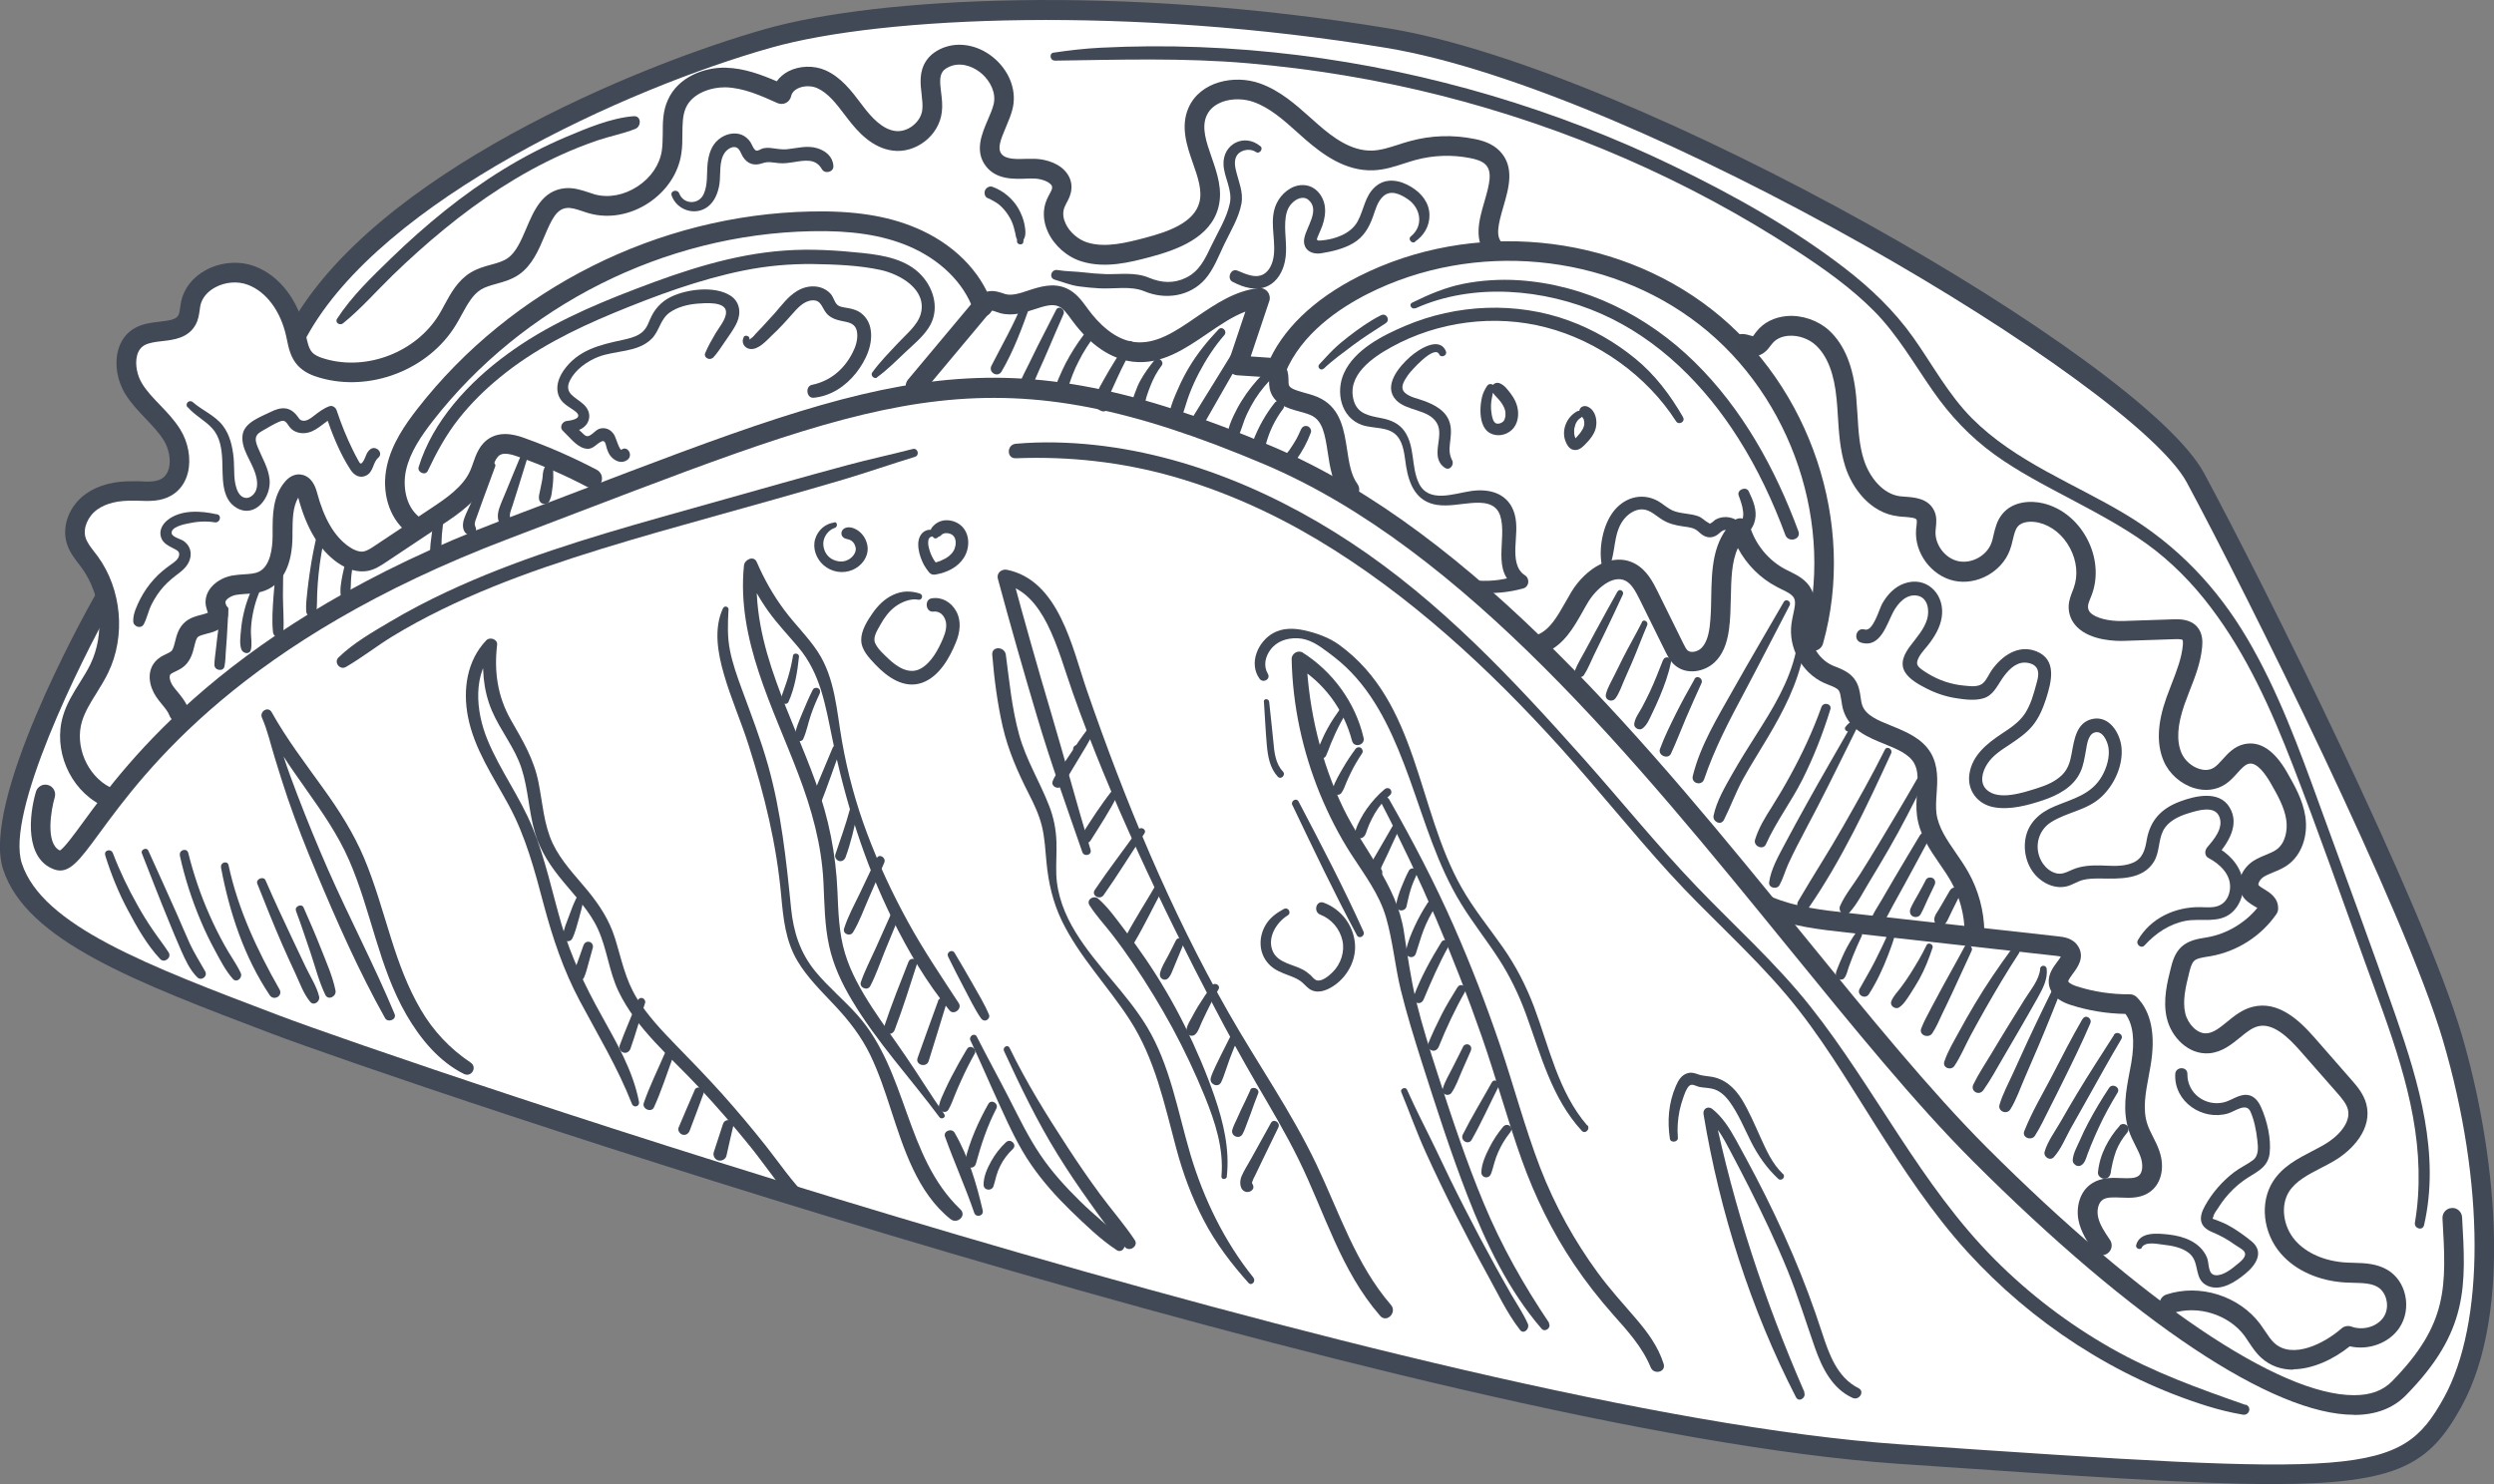 <?xml version="1.0" encoding="UTF-8"?>
<svg id="Ebene_2" data-name="Ebene 2" xmlns="http://www.w3.org/2000/svg" viewBox="0 0 190.75 113.54">
  <rect x="0" y="0" width="190.75" height="113.54" fill="#808080" stroke="none"/>
  <defs>
    <style>
      .cls-1 {
        fill: #414856;
      }

      .cls-2 {
        fill: #fff;
      }
    </style>
  </defs>
  <g id="OBJECTS">
    <g>
      <path class="cls-2" d="M75.17,23.47s-.02-.06-.03-.08"/>
      <path class="cls-2" d="M7.87,46l.28-.06c-.23-1.05-.66-2.06-1.29-2.93-.4-.53-.86-1.04-1.05-1.67-.34-1.09.25-2.31,1.18-2.96.93-.67,2.13-.85,3.26-.83.84.02,1.74.14,2.47-.28,1.31-.76,1.22-2.75.41-4.03-.8-1.28-2.09-2.18-2.88-3.46-.8-1.29-.88-3.28.44-4.03,1.15-.64,2.99-.11,3.62-1.27.2-.38.2-.83.29-1.24.4-1.9,2.83-2.85,4.64-2.15,1.79.68,2.93,2.5,3.36,4.37l.21-.06c5.27-9.64,20.2-16.95,30.39-20.64,2.12-.78,4.03-1.39,5.61-1.84,9.21-2.59,28.22-3.14,47.32,0,19.1,3.14,57.31,25.31,61.79,33.65,4.48,8.34,16.74,32.94,19.65,42.83,1.78,6.05,2.74,12.71,2.38,18.47-.23,3.64-.97,6.91-2.38,9.44-3.61,6.53-6.83,6.37-42.29,3.92-35.45-2.43-113.42-28.76-124.19-32.86-10.78-4.08-18.48-7.07-20.13-12.1-1.65-5.03,6.92-20.28,6.92-20.28Z"/>
      <g>
        <path class="cls-1" d="M173.86,113.54c-6.05,0-14.99-.61-28.64-1.55-36.34-2.5-115.11-29.37-124.41-32.9-10.49-3.98-18.78-7.13-20.57-12.57-1.71-5.19,6.08-19.29,6.98-20.88.2-.36.66-.49,1.02-.29.36.2.49.66.29,1.02-2.34,4.16-8.13,15.81-6.86,19.68,1.56,4.76,9.56,7.8,19.68,11.64,9.28,3.52,87.82,30.32,123.98,32.81,35.47,2.44,38.24,2.48,41.58-3.55,3.16-5.71,3.14-16.44-.06-27.34-2.89-9.82-15.02-34.18-19.59-42.69-4.07-7.57-41.82-30.06-61.25-33.26-19.51-3.21-38.41-2.44-47-.02-11.14,3.14-29.8,11.63-35.55,22.12-.2.36-.65.5-1.02.3-.36-.2-.5-.65-.3-1.02C28.58,13.29,48.81,4.96,58.61,2.2c8.48-2.39,27-3.42,47.65-.02,18.95,3.12,57.62,25.28,62.32,34.03,4.6,8.54,16.79,33.05,19.71,42.97,2.51,8.55,4.01,21.15-.06,28.49-2.39,4.3-4.71,5.87-14.36,5.87Z"/>
        <path class="cls-1" d="M180.04,108.24c-6.19,0-16.81-7.07-29.16-19.42-4.39-4.39-9.1-10.18-14.09-16.31-11.63-14.3-24.82-30.52-40.07-36.98-20.37-8.63-28.46-5.53-52.48,3.65-1.68.64-3.44,1.32-5.29,2.02-20.53,7.79-27.86,17.79-31.38,22.59-1.48,2.01-2.28,3.13-3.41,2.73-2.27-.81-1.95-4.12-1.41-5.95.12-.4.54-.63.93-.51.4.12.62.53.51.93-.27.9-.75,3.54.39,4.08.34-.2,1.07-1.2,1.78-2.17,3.32-4.54,11.11-15.16,32.06-23.11,1.84-.7,3.6-1.37,5.28-2.01,24.44-9.35,32.67-12.5,53.6-3.63,15.6,6.61,28.91,22.97,40.65,37.41,4.96,6.1,9.65,11.86,13.98,16.2,11.89,11.89,22.39,18.98,28.1,18.98h.03c1.25,0,2.19-.35,2.88-1.05,4.34-4.42,4.17-7.28,3.87-12.48-.02-.41.29-.77.71-.79.4-.04.77.29.79.71.3,5.25.51,8.73-4.3,13.62-.97.99-2.3,1.5-3.94,1.5h-.04ZM4.67,65.1h.01-.01Z"/>
        <path class="cls-1" d="M160.75,96.04c-.24,0-.48-.11-.62-.33-.46-.67-.97-1.43-1.16-2.35-.19-.97.06-2.23,1.07-2.85.71-.44,1.5-.41,2.2-.38.58.02,1.07.04,1.35-.19.32-.27.3-.88.16-1.34-.1-.32-.26-.63-.43-.97-.18-.36-.37-.73-.5-1.14-.5-1.5-.22-3.02.06-4.48.04-.24.09-.47.13-.7.29-1.7.14-2.95-.45-3.74-1.42-.02-2.82-.25-4.17-.68-1.3-.41-1.64-1.13-1.69-1.65-.07-.7.33-1.23.65-1.66.09-.12.21-.28.27-.39-.06-.02-.17-.04-.34-.06l-16.06-1.79c-2.09-.23-4.25-.47-6.27-1.33-.38-.16-.56-.6-.4-.98.16-.38.6-.56.98-.4,1.82.77,3.87,1,5.85,1.22l16.06,1.79c.36.04,1.12.12,1.51.77.52.84-.06,1.61-.4,2.07-.14.19-.37.5-.36.61,0,.03.13.2.65.37,1.31.42,2.67.62,4.05.61.18-.01.4.08.54.22,1.11,1.12,1.46,2.9,1.05,5.27-.04.24-.09.48-.13.72-.25,1.34-.49,2.6-.11,3.73.1.31.26.62.42.94.19.37.38.75.52,1.18.38,1.16.14,2.32-.61,2.95-.72.61-1.6.58-2.38.54-.53-.02-1.03-.04-1.34.15-.38.24-.48.83-.39,1.29.12.63.53,1.22.92,1.8.23.34.15.81-.2,1.04-.13.09-.28.13-.42.13Z"/>
        <path class="cls-1" d="M103.21,38.18c-.23,0-.46-.11-.6-.3-.71-.96-.89-2.14-1.06-3.27-.22-1.46-.41-2.37-1.18-2.79-.26-.14-.62-.24-.99-.34-.85-.23-2.01-.55-2.27-1.74-.04-.2-.05-.41-.05-.62,0-.07,0-.17,0-.25-.06,0-.13-.01-.17-.01l-2.28-.15c-.23-.02-.44-.14-.57-.33-.13-.19-.16-.44-.09-.66l1.3-3.88c-.98.37-1.92,1.01-2.9,1.68-1.73,1.18-3.53,2.41-5.72,2.15-1.65-.2-3.24-1.27-4.6-3.11l-.11-.15c-.31-.42-.59-.82-.95-.97-.49-.22-1.11-.02-1.84.22-.79.26-1.69.55-2.62.3-.1-.03-.2-.06-.31-.1-.11-.04-.26-.1-.33-.09-.07.02-.25.24-.31.31l-4.96,5.93c-.27.32-.74.36-1.06.09-.32-.27-.36-.74-.09-1.06l4.96-5.93c.22-.26.59-.7,1.18-.82.43-.08.81.05,1.09.14.07.02.14.05.21.07.5.14,1.12-.06,1.77-.28.89-.29,1.9-.61,2.91-.16.72.32,1.16.93,1.55,1.46l.1.14c.77,1.04,2.01,2.33,3.56,2.51,1.65.19,3.13-.82,4.7-1.9,1.47-1,2.99-2.04,4.81-2.23.25-.03.5.08.66.28.16.2.21.47.13.71l-1.42,4.24,1.31.09c.27.02.72.05,1.09.37.47.42.48.99.49,1.37,0,.11,0,.22.02.33.06.28.5.42,1.2.62.44.12.89.24,1.3.47,1.49.8,1.74,2.44,1.96,3.88.15,1,.3,1.95.78,2.61.25.33.18.8-.16,1.05-.13.1-.29.15-.45.15Z"/>
        <path class="cls-1" d="M13.67,55.24c-.31,0-.6-.19-.71-.5-.1-.28-.33-.56-.57-.85-.15-.18-.3-.37-.43-.56-.54-.79-.78-1.93-.08-2.72.26-.3.59-.46.85-.58.15-.07.29-.14.37-.21.14-.13.21-.42.29-.73.12-.5.28-1.11.81-1.54.37-.3.82-.42,1.22-.52.15-.04.37-.1.48-.15-.01-.04-.03-.09-.04-.12-.05-.15-.09-.29-.12-.44-.18-1.18.9-2.09,2.04-2.29.29-.05.58-.07.88-.09.43-.03.83-.05,1.14-.2.9-.43,1.04-1.87,1.05-2.7v-.34c0-1.29,0-2.75.96-3.86.27-.32.59-.5.93-.54.27-.03,1.14,0,1.5,1.36.54,2.02,1.33,3.38,2.43,4.15.25.17.73.46,1.15.38.26-.05.55-.24.82-.42l4.34-2.89c1.1-.73,2.47-1.64,3.01-2.93.07-.16.13-.34.19-.51.23-.67.52-1.5,1.32-1.95.99-.56,2.14-.15,2.69.05,1.86.67,3.7,1.48,5.45,2.4.37.19.51.65.32,1.01-.19.37-.64.51-1.01.32-1.69-.89-3.46-1.67-5.26-2.31-.52-.19-1.1-.35-1.44-.16-.3.17-.47.64-.64,1.14-.07.2-.14.41-.22.6-.71,1.7-2.29,2.75-3.56,3.6l-4.34,2.89c-.37.24-.82.55-1.38.65-.72.13-1.51-.09-2.29-.63-1.39-.98-2.38-2.61-3.01-4.98-.43.73-.43,1.7-.44,2.64v.35c-.02,2.06-.68,3.46-1.91,4.04-.57.27-1.16.31-1.69.34-.24.02-.48.03-.71.07-.43.08-.85.38-.82.59,0,.06.04.13.06.19.07.2.16.47.13.79-.1,1.01-1.04,1.26-1.61,1.4-.25.07-.54.14-.67.24-.14.11-.21.41-.29.73-.11.46-.26,1.03-.71,1.46-.24.23-.52.36-.75.47-.15.07-.31.15-.37.22-.12.14-.03.55.19.87.11.16.23.31.36.46.3.36.64.78.83,1.31.14.39-.07.82-.46.95-.08.03-.16.04-.25.04Z"/>
        <path class="cls-1" d="M31.55,40.84c-.17,0-.34-.06-.48-.17-1.33-1.09-1.91-3.05-1.48-5.01.37-1.7,1.39-3.17,2.33-4.38,7.17-9.21,18.42-14.86,30.09-15.1,3.28-.07,5.82.32,8.01,1.24,2.84,1.18,4.97,3.29,5.85,5.8.14.39-.07.82-.46.96-.39.14-.82-.07-.96-.46-.74-2.1-2.57-3.89-5.01-4.91-1.99-.83-4.34-1.19-7.4-1.12-11.22.23-22.04,5.66-28.94,14.52-.88,1.14-1.74,2.38-2.05,3.78-.25,1.16-.05,2.69.97,3.53.32.26.37.74.1,1.06-.15.18-.36.27-.58.27Z"/>
        <path class="cls-1" d="M151.01,72.01c-.41,0-.74-.33-.75-.74-.02-1.33-.38-2.64-1.02-3.8-.26-.46-.56-.91-.89-1.38-.76-1.1-1.54-2.25-1.73-3.67-.08-.62-.04-1.22,0-1.81.06-.88.12-1.64-.23-2.24-.41-.7-1.32-1.07-2.28-1.46-1.24-.5-2.65-1.08-3.12-2.55-.08-.25-.12-.52-.16-.79-.05-.32-.09-.59-.2-.75-.13-.17-.42-.29-.73-.41-.14-.06-.28-.11-.41-.17-1.69-.78-2.73-2.69-2.47-4.54.03-.23.08-.46.13-.69.11-.51.21-.94.07-1.24-.14-.29-.56-.5-1.01-.71l-.31-.16c-1.26-.65-2.31-1.71-2.98-2.97-.49,1.05-.51,2.4-.54,3.81-.02.8-.03,1.62-.14,2.41-.15,1.12-.5,1.95-1.09,2.51-.77.74-2.17,1.03-3.09.2-.33-.3-.51-.67-.66-.96l-1.98-4.01c-.32-.65-.63-1.21-1.08-1.45-.98-.52-2.26.62-2.86,1.6-.16.26-.31.53-.46.8-.66,1.17-1.42,2.5-2.82,3.09-.38.16-.82-.02-.98-.4-.16-.38.02-.82.4-.98.93-.39,1.49-1.39,2.09-2.44.16-.29.32-.57.49-.85,1.08-1.76,3.1-3.06,4.84-2.14.92.49,1.39,1.43,1.73,2.11l1.98,4.01c.11.21.2.41.32.52.23.21.75.12,1.05-.17.33-.32.54-.85.64-1.63.09-.71.11-1.46.12-2.25.04-2.12.08-4.32,1.71-5.85.19-.18.46-.25.71-.18.25.07.45.27.52.52.41,1.43,1.44,2.69,2.76,3.37l.28.14c.59.29,1.32.65,1.69,1.4.38.77.2,1.58.05,2.23-.04.19-.09.39-.11.58-.17,1.19.53,2.46,1.62,2.97.11.05.22.1.34.14.44.18.99.4,1.37.9.35.46.43,1,.49,1.44.03.19.05.37.11.55.25.8,1.18,1.18,2.25,1.61,1.1.45,2.35.95,3.02,2.1.57,1,.5,2.11.43,3.09-.04.54-.07,1.05-.01,1.52.14,1.06.79,2.01,1.48,3.01.33.48.67.97.96,1.49.77,1.37,1.19,2.93,1.22,4.5,0,.41-.32.76-.74.76h-.01Z"/>
        <path class="cls-1" d="M138.71,49.78c-.07,0-.13,0-.2-.03-.4-.11-.63-.53-.52-.92,2.4-8.57-.89-18.44-8.01-23.99-7.05-5.5-17.24-6.45-25.35-2.37-2.2,1.11-5.09,3.06-6.32,6.04-.16.38-.6.57-.98.41-.38-.16-.57-.6-.41-.98,1.11-2.7,3.54-5.05,7.03-6.81,8.62-4.34,19.45-3.32,26.95,2.53,7.59,5.92,11.1,16.44,8.53,25.58-.09.33-.39.55-.72.55Z"/>
        <path class="cls-1" d="M175.41,104.79c-.9,0-1.76-.27-2.47-.92-.4-.36-.67-.78-.94-1.18-.11-.16-.22-.33-.33-.49-1.21-1.63-3.58-2.37-5.51-1.73-.39.13-.82-.08-.95-.48-.13-.39.08-.82.48-.95,2.55-.85,5.57.1,7.18,2.26.13.18.26.37.38.55.23.34.44.66.7.9,1.39,1.27,3.84.03,5.14-1.12.21-.18.5-.23.75-.14.9.33,1.98.01,2.47-.73.24-.36.32-.85.21-1.31-.09-.42-.33-.77-.64-.97-.49-.31-1.17-.32-1.89-.34-.2,0-.39-.01-.58-.02-2.04-.11-3.85-.92-4.97-2.22-1.37-1.59-1.62-3.91-.59-5.52.73-1.14,1.89-1.74,3.01-2.32.3-.16.6-.31.89-.48,1.1-.63,2.09-1.72,1.82-2.72-.12-.45-.5-.88-.83-1.26l-2.8-3.19c-.91-1.04-2.1-2.19-3.25-1.89-.47.12-.91.48-1.37.86-.64.52-1.36,1.11-2.33,1.2-1.62.14-2.92-1.24-3.26-2.67-.33-1.37.04-2.8.3-3.84.12-.48.29-1.13.8-1.62.54-.5,1.24-.62,1.8-.71l.23-.04c1.46-.26,2.85-1.09,3.79-2.24-.07-.04-.14-.08-.21-.12-.3-.18-.68-.41-.93-.8-.6-.95-.02-2.14.86-2.69.32-.2.64-.33.95-.46.29-.12.57-.23.79-.39.69-.49.87-1.5.75-2.29-.15-.99-.69-1.92-1.21-2.83-.35-.6-1.02-1.6-1.65-1.45-.29.06-.56.36-.87.7-.26.29-.56.63-.95.88-.68.44-1.52.54-2.37.28-1.02-.31-1.91-1.1-2.32-2.06-.56-1.3-.49-2.89.2-4.84.13-.35.26-.71.4-1.06.39-1.01.77-1.97.86-2.96.03-.33-.02-.41-.02-.41-.02-.02-.12-.08-.61-.06l-3.87.13c-.58.02-2.54,0-3.6-1.07-.43-.44-.65-.99-.63-1.6.02-.44.17-.82.3-1.15l.09-.24c.34-.94.24-2.05-.29-3.04-.53-1-1.39-1.7-2.37-1.94-.54-.13-1.28-.13-1.63.3-.19.23-.27.58-.37.99-.06.27-.13.55-.23.81-.62,1.67-2.54,2.72-4.27,2.34-1.74-.38-3.04-2.14-2.9-3.91,0-.09.02-.18.03-.27.02-.19.05-.42,0-.5-.07-.15-.6-.18-.94-.21-.15,0-.3-.02-.44-.04-2.18-.24-3.56-2.2-4.07-3.82-.4-1.26-.48-2.55-.56-3.81-.03-.45-.05-.9-.1-1.34-.18-1.94-.7-3.28-1.58-4.11-.53-.5-1.35-.79-2.1-.73-.38.03-.91.16-1.27.63l-.08.1c-.22.3-.6.81-1.26.82-.27.01-.52-.07-.72-.13-.16.11-.36.15-.57.11-.41-.08-.67-.48-.58-.89.06-.28.21-.5.44-.64.4-.24.82-.11,1.13-.02.06.02.13.04.19.05.05-.05.12-.14.16-.21l.1-.13c.54-.7,1.37-1.12,2.34-1.2,1.16-.1,2.41.34,3.25,1.12,1.16,1.09,1.83,2.74,2.05,5.06.04.46.07.93.1,1.39.07,1.22.14,2.36.49,3.44.41,1.28,1.43,2.63,2.8,2.78.12.01.25.02.37.03.69.05,1.73.12,2.19,1.04.24.48.18.96.14,1.34l-.02.22c-.08,1.04.71,2.11,1.73,2.33,1.03.22,2.18-.41,2.54-1.39.08-.2.12-.42.17-.63.12-.51.26-1.1.67-1.59.79-.97,2.15-1.05,3.14-.81,1.39.34,2.6,1.32,3.33,2.69.73,1.37.87,2.93.38,4.27l-.11.28c-.1.24-.19.46-.19.65,0,.19.05.34.19.48.4.41,1.42.66,2.49.63l3.87-.13c.42-.01,1.28-.04,1.82.6.4.49.4,1.09.36,1.51-.11,1.2-.54,2.3-.96,3.36-.13.34-.26.67-.38,1.01-.56,1.59-.64,2.81-.24,3.75.24.56.78,1.04,1.38,1.22.3.09.73.14,1.11-.11.22-.14.43-.38.65-.62.42-.47.9-1,1.66-1.17,1.2-.26,2.3.46,3.28,2.17.56.98,1.19,2.08,1.39,3.35.23,1.52-.3,2.99-1.37,3.74-.36.25-.74.41-1.09.55-.26.11-.51.21-.72.34-.31.2-.45.54-.4.63.06.09.27.22.44.32.41.25,1.09.66,1.06,1.5,0,.14-.05.28-.13.4-1.17,1.69-3,2.86-5.03,3.22l-.25.04c-.42.07-.81.13-1.01.32-.2.18-.3.58-.38.9-.29,1.15-.52,2.19-.3,3.12.19.79.91,1.6,1.67,1.52.51-.05.98-.43,1.52-.87.55-.45,1.16-.95,1.95-1.15,1.95-.5,3.56,1,4.75,2.36l2.79,3.19c.42.48.95,1.08,1.16,1.86.51,1.89-1.04,3.56-2.52,4.41-.31.18-.62.34-.95.51-.99.51-1.92,1-2.43,1.8-.67,1.05-.47,2.65.46,3.73.86.99,2.29,1.61,3.92,1.7.18,0,.36.01.54.02.85.02,1.81.05,2.65.57.66.41,1.13,1.09,1.31,1.92.19.87.03,1.76-.43,2.46-.79,1.2-2.37,1.77-3.81,1.44-1.27,1.02-2.87,1.75-4.35,1.76Z"/>
        <path class="cls-1" d="M8.05,61.66c-.12,0-.23-.03-.34-.08-2.4-1.24-3.66-4.23-2.89-6.81.28-.95.79-1.76,1.28-2.54.3-.48.58-.93.81-1.4,1.12-2.32.86-5.28-.65-7.37-.08-.11-.16-.22-.24-.32-.34-.44-.72-.94-.91-1.56-.41-1.33.19-2.9,1.46-3.8.94-.67,2.2-1,3.71-.96h.38c.65.04,1.26.06,1.69-.19.28-.16.47-.44.57-.81.16-.65,0-1.52-.42-2.17-.36-.57-.84-1.07-1.35-1.61-.54-.57-1.11-1.16-1.55-1.87-.63-1-.85-2.28-.58-3.33.2-.77.64-1.38,1.29-1.74.6-.34,1.29-.42,1.9-.49.77-.09,1.25-.16,1.43-.49.08-.14.11-.36.14-.6.02-.15.04-.29.07-.44.21-1.01.88-1.86,1.88-2.41,1.15-.63,2.59-.74,3.77-.29,1.87.71,3.31,2.57,3.84,4.98l.06.3c.11.51.21,1,.47,1.29.19.21.5.37,1,.51,3.21.93,6.95-.52,8.7-3.38.15-.24.29-.5.42-.75.48-.88,1.02-1.88,2.01-2.48.51-.31,1.04-.46,1.56-.6.48-.13.93-.26,1.27-.5.65-.45,1.04-1.38,1.42-2.27.58-1.36,1.23-2.91,2.96-3.08.66-.06,1.26.14,1.78.31.16.06.33.11.49.16,1.05.29,2.24.07,3.27-.6,1.03-.67,1.71-1.67,1.87-2.75.06-.41.06-.83.07-1.29,0-.85,0-1.73.39-2.58.78-1.77,2.81-2.52,4.44-2.47,1.4.04,2.71.53,3.89,1.04.22-.31.53-.58.9-.77.84-.43,1.94-.46,2.81-.08,1.2.53,2,1.58,2.7,2.51l.22.29c.61.8,1.44,1.72,2.43,1.85.46.06.95-.09,1.35-.41.41-.32.67-.76.72-1.21.04-.34,0-.74-.05-1.16-.1-.83-.21-1.78.37-2.62.31-.45.81-.81,1.43-1.02,1.27-.43,2.76-.06,3.87.96,1.12,1.03,1.61,2.47,1.28,3.78-.12.48-.32.95-.51,1.4-.42.99-.66,1.62-.33,2.04.34.43,1.17.4,1.97.37h.33c.76-.03,1.89.2,2.55.92.37.4.55.9.49,1.43-.04.42-.22.76-.37,1.03-.05.1-.1.19-.14.29-.21.49-.08.96.07,1.28.3.66.96,1.23,1.66,1.45,1.4.44,3.06,0,4.4-.35,1.83-.48,3.76-1.17,4.17-2.71.24-.9-.11-1.92-.49-3-.46-1.31-.97-2.8-.34-4.24.89-2.03,3.53-2.56,5.46-1.87,1.52.54,2.71,1.59,3.85,2.61.21.19.42.37.62.55,1.09.95,2.5,2.03,4.12,1.98.65-.02,1.3-.23,1.99-.45.3-.1.61-.2.92-.28,1.59-.44,3.29-.49,4.91-.16.61.12,1.37.34,1.94.93,1.16,1.21.69,2.83.27,4.26-.4,1.38-.61,2.26-.08,2.78.3.29.3.76.02,1.06-.29.3-.76.3-1.06.01-1.22-1.19-.74-2.83-.32-4.27.39-1.34.61-2.26.09-2.8-.28-.29-.76-.42-1.16-.5-1.39-.28-2.85-.23-4.21.14-.29.08-.57.17-.85.26-.76.25-1.54.5-2.4.53-2.12.07-3.85-1.22-5.15-2.34-.21-.19-.43-.38-.64-.57-1.08-.97-2.11-1.88-3.35-2.32-1.31-.46-3.07-.15-3.59,1.06-.4.91-.02,2,.38,3.15.43,1.24.88,2.53.52,3.88-.61,2.29-3.12,3.22-5.24,3.78-1.52.4-3.41.89-5.22.33-1.11-.34-2.09-1.21-2.57-2.25-.39-.84-.42-1.73-.08-2.5.06-.14.13-.27.2-.4.1-.18.19-.35.2-.48,0-.07,0-.15-.1-.26-.25-.27-.86-.47-1.42-.45h-.32c-1.07.05-2.41.1-3.22-.94-.89-1.15-.32-2.48.14-3.55.18-.42.35-.81.44-1.17.23-.92-.29-1.8-.84-2.31-.56-.51-1.47-.95-2.38-.65-.22.08-.52.21-.68.45-.26.37-.19.93-.11,1.59.06.49.12.99.05,1.51-.1.85-.57,1.66-1.29,2.22-.72.56-1.62.83-2.47.71-1.54-.2-2.64-1.4-3.43-2.43l-.23-.3c-.65-.86-1.27-1.67-2.11-2.05-.46-.2-1.07-.19-1.51.04-.27.14-.43.33-.48.57-.05.22-.19.41-.39.52-.2.1-.44.11-.65.02-1.29-.58-2.62-1.18-4-1.21-1.09-.01-2.53.45-3.02,1.58-.25.57-.25,1.26-.26,1.99,0,.49,0,.99-.08,1.5-.22,1.5-1.14,2.88-2.53,3.79-1.39.91-3.03,1.19-4.49.79-.19-.05-.38-.12-.57-.18-.42-.14-.82-.27-1.16-.24-.8.08-1.17.87-1.72,2.17-.44,1.04-.94,2.22-1.94,2.92-.55.38-1.17.56-1.72.71-.44.12-.86.24-1.19.44-.64.39-1.04,1.13-1.47,1.91-.15.28-.3.55-.46.81-2.08,3.42-6.55,5.15-10.4,4.03-.53-.15-1.2-.4-1.7-.95-.53-.59-.69-1.33-.82-1.98l-.06-.28c-.43-1.91-1.52-3.37-2.92-3.9-.78-.3-1.74-.22-2.51.2-.61.33-1.01.83-1.13,1.4-.02.11-.04.22-.05.34-.05.34-.1.73-.31,1.11-.56,1.03-1.68,1.16-2.57,1.26-.52.06-1,.12-1.34.31-.28.16-.48.43-.57.8-.17.65,0,1.52.4,2.16.36.58.85,1.09,1.36,1.62.54.56,1.09,1.14,1.53,1.84.63,1,.86,2.27.6,3.33-.19.77-.63,1.38-1.27,1.75-.81.47-1.71.43-2.5.4h-.36c-1.17-.04-2.13.19-2.8.67-.73.52-1.11,1.44-.9,2.14.11.37.38.72.67,1.1.09.12.18.24.27.35,1.83,2.52,2.15,6.1.79,8.9-.26.54-.58,1.05-.88,1.54-.46.73-.89,1.43-1.12,2.18-.57,1.88.39,4.14,2.14,5.04.37.19.51.64.32,1.01-.13.26-.4.41-.67.41Z"/>
        <path class="cls-1" d="M67.06,28.88c.79-.57,1.47-1.26,2.18-1.93.62-.59,1.32-1.15,1.79-1.88.84-1.29.46-2.89-.53-3.98-1.13-1.25-2.91-1.56-4.5-1.73-1.99-.21-4.01-.34-6.01-.19-3.93.28-7.7,1.53-11.35,2.93-3.46,1.32-6.9,2.82-9.89,5.03-2.9,2.13-5.65,5.08-6.73,8.6-.12.4.51.69.7.29.67-1.42,1.4-2.76,2.38-4,.91-1.15,1.97-2.2,3.11-3.13,2.59-2.14,5.65-3.67,8.74-4.95,3.22-1.33,6.53-2.56,9.95-3.25,1.74-.35,3.5-.51,5.28-.49,1.7.03,3.49.09,5.16.45,1.48.32,3.57,1.48,3.09,3.34-.23.88-1.13,1.59-1.72,2.23-.69.74-1.41,1.46-2,2.28-.16.22.16.54.38.38h0Z"/>
        <path class="cls-1" d="M54.52,27.39c.34-.37.61-.78.89-1.2.33-.49.71-.98.96-1.53.33-.74.21-1.58-.5-2.04-1.21-.78-3.37-.5-4.59.11-.74.37-1.25.96-1.57,1.72-.19.47-.36.85-.81,1.12-.39.24-.85.34-1.29.44-1.74.37-3.41.77-4.5,2.33-.53.75-.74,1.77-.02,2.47.27.26.61.43.91.66.62.49-.16.69-.62.73-.37.03-.63.48-.32.77.46.43,1,1.16,1.63,1.33.6.17.81-.25,1.26-.5.35-.2.37.2.45.47.08.25.17.49.35.68.33.36.82.54,1.24.23.46-.34.01-1.12-.45-.78-.14.11-.44-.91-.53-1.07-.19-.35-.51-.59-.93-.57-.44.02-.6.34-.94.54-.3.18-.43-.02-.67-.24-.27-.24-.52-.49-.79-.74-.11.26-.21.51-.32.77.59-.05,1.29-.19,1.59-.77.26-.5.08-1.02-.31-1.38-.61-.57-1.57-.83-1.03-1.87.42-.81,1.3-1.43,2.13-1.76,1.32-.52,3.04-.32,4.11-1.4.59-.6.65-1.49,1.37-2,.61-.43,1.39-.62,2.12-.68.56-.04,2.2-.2,2.19.66,0,.55-.53,1.15-.8,1.61-.29.5-.58.99-.8,1.53-.13.32.35.58.58.34h0Z"/>
        <path class="cls-1" d="M56.89,25.79c-.23.4.04.86.49.91.64.07,1.26-.66,1.67-1.05.55-.51,1.06-1.07,1.55-1.63.4-.45.87-.99,1.51-1.04.68-.05.73.51,1.07.95.37.47.91.57,1.46.68.54.1.87.31.92.89.05.53-.13,1.06-.37,1.52-.64,1.24-1.7,2.14-3.08,2.42-.55.11-.43,1.05.13.99,1.31-.13,2.43-.88,3.24-1.9.74-.95,1.34-2.2,1.09-3.43-.11-.55-.46-1.04-.96-1.3-.26-.13-.53-.19-.81-.24-.26-.05-.61-.07-.8-.28-.2-.23-.26-.55-.46-.79-.21-.24-.49-.41-.79-.5-.6-.18-1.26-.05-1.78.27-.71.42-1.2,1.12-1.74,1.73-.31.35-.63.7-.95,1.04-.15.16-.31.32-.46.48-.08.08-.15.16-.22.25-.05.06-.27.2-.29.23.1-.26-.31-.43-.45-.19h0Z"/>
        <path class="cls-1" d="M14.37,31.16c.54.63,1.31,1,1.86,1.61.61.66.73,1.59.77,2.45.06,1.2-.13,2.95,1.12,3.65,1.44.8,2.63-.87,2.5-2.18-.09-.89-.56-1.63-.89-2.44-.22-.54-.31-.93.25-1.24.45-.25.91-.55,1.38-.75.55-.24.58.23.91.54.25.24.61.35.95.34.96-.02,1.52-.86,2.32-1.23-.22-.09-.45-.18-.67-.27.5,1.47,1.1,3.03,1.96,4.33.27.4.69.64,1.16.42.6-.29.5-.99.94-1.37.44-.37-.2-1-.63-.63-.3.25-.31.56-.5.87-.2.33-.26.23-.43-.09-.13-.23-.25-.47-.37-.71-.49-.99-.9-2.01-1.25-3.06-.07-.22-.32-.41-.56-.32-.46.17-.8.44-1.18.73-.2.16-.51.4-.79.38-.28-.02-.32-.14-.46-.33-.58-.78-1.25-.75-2.07-.34-.76.38-2.03.8-2.14,1.79-.12,1.01.66,1.94.96,2.86.18.54.29,1.23-.15,1.68-.39.4-.87.29-1.13-.17-.42-.77-.28-1.8-.36-2.64-.09-.88-.28-1.76-.83-2.48-.6-.78-1.55-1.15-2.29-1.79-.28-.24-.64.12-.4.4h0Z"/>
        <path class="cls-1" d="M16.58,39.35c-1.2-.28-2.77-.38-3.79.46-.39.32-.64.81-.47,1.31.16.48.62.66,1.03.88.21.11.39.2.35.47-.04.33-.4.56-.64.73-.46.33-.9.68-1.28,1.11-.41.45-.76.95-1.04,1.49-.26.52-.57,1.14-.55,1.73.01.42.6.62.81.22.25-.48.35-1.03.6-1.52.25-.49.55-.95.92-1.36.36-.4.77-.72,1.19-1.04.42-.32.78-.71.86-1.25.07-.49-.13-.92-.54-1.2-.21-.14-.87-.3-.9-.58-.07-.48.94-.69,1.24-.75.67-.15,1.37-.2,2.05-.09.4.07.58-.52.17-.62h0Z"/>
        <path class="cls-1" d="M51.37,14.96c.39,1.12,1.81,1.59,2.77.85.53-.41.77-1.05.88-1.69.12-.77-.06-1.8.43-2.46.16-.22.5-.46.8-.4.32.06.41.48.56.72.36.57.87.73,1.5.51.46-.16.78-.05,1.25-.01.39.04.78-.02,1.17-.08.82-.13,1.65-.3,2.13.54.22.39.91.24.88-.24-.04-.71-.58-1.16-1.23-1.36-.79-.24-1.54,0-2.33.08-.43.04-.83-.06-1.26-.1-.2-.02-.4-.01-.59.04-.11.03-.32.17-.44.17-.23,0-.38-.5-.51-.68-.17-.24-.39-.43-.66-.54-.59-.23-1.27-.04-1.75.35-.57.46-.77,1.16-.85,1.86-.08.77.03,1.61-.3,2.33-.37.82-1.53.82-1.87-.05-.14-.36-.71-.21-.58.16h0Z"/>
        <path class="cls-1" d="M26.22,24.75c1.36-1.1,2.55-2.46,3.8-3.68,1.27-1.23,2.59-2.42,3.96-3.54,2.74-2.25,5.73-4.23,8.97-5.7.9-.41,1.82-.77,2.75-1.09.95-.32,1.96-.51,2.89-.88.48-.19.47-1.02-.13-.97-1.75.14-3.57.92-5.17,1.59-1.65.7-3.25,1.53-4.78,2.47-3.13,1.92-5.98,4.27-8.61,6.82-1.45,1.41-3.02,2.91-4.12,4.62-.19.29.21.54.45.35h0Z"/>
        <path class="cls-1" d="M80.64,4.64c4.95-.07,9.87-.23,14.82.2,4.96.43,9.87,1.24,14.7,2.46,9.66,2.44,18.91,6.44,27.25,11.89,2.1,1.37,4.15,2.82,5.92,4.6,1.8,1.82,3.04,4.02,4.5,6.11,1.32,1.9,2.86,3.53,4.74,4.89,1.82,1.31,3.82,2.34,5.8,3.39,1.99,1.06,3.98,2.11,5.82,3.43,1.87,1.35,3.5,3.01,4.89,4.85,2.76,3.63,4.64,7.85,6.28,12.08,1.94,5,3.71,10.07,5.54,15.12,1.84,5.09,3.96,10.36,4.08,15.84.03,1.35-.05,2.71-.28,4.04-.07.45.59.65.7.19,1.24-5.4-.39-10.89-2.16-15.98-1.87-5.39-3.86-10.75-5.81-16.11-1.58-4.36-3.19-8.77-5.55-12.78-2.32-3.94-5.38-7.15-9.31-9.51-3.95-2.37-8.44-4.03-11.74-7.34-1.81-1.82-3.02-4.1-4.49-6.18-1.47-2.07-3.26-3.78-5.27-5.33-3.98-3.06-8.46-5.56-12.97-7.75-4.52-2.2-9.23-4.01-14.04-5.44-9.65-2.86-19.81-4.17-29.87-3.66-1.22.06-2.42.2-3.62.38-.34.05-.26.6.08.6h0Z"/>
        <path class="cls-1" d="M163.81,95.44c.27-.48,1.16-.27,1.61-.22.7.08,1.47.21,2.03.67.85.72.29,2,1.41,2.49,1.01.44,2.13-.32,2.88-.94.81-.67,1.46-1.66.46-2.48-.45-.37-.93-.71-1.43-1.02-.28-.17-.56-.32-.86-.44-.11-.04-.21-.08-.32-.13l-.19-.07c-.17-.03-.21-.1-.11-.22,0-.19.28-.53.38-.69.15-.25.32-.48.5-.71.41-.51.88-.97,1.41-1.35.84-.62,1.87-.91,2.01-2.09.13-1.12-.2-2.52-.66-3.54-.2-.44-.51-.86-1.02-.93-.64-.09-1.24.43-1.84.57-1.4.32-2.79-.69-2.77-2.17.01-.6-.9-.59-.93,0-.11,2.13,2.09,3.6,4.05,3.01.53-.16,1.37-.85,1.7-.14.29.65.44,1.42.52,2.13.06.55.16,1.21-.33,1.59-.45.34-.98.57-1.44.92-.9.69-1.67,1.57-2.22,2.56-.5.89-.47,1.6.54,2.02.62.26,1.18.56,1.73.96.19.14.62.35.74.55.23.38-.34.78-.59.99-.41.34-1.05.85-1.62.8-.63-.06-.46-.94-.67-1.39-.51-1.14-1.74-1.59-2.9-1.72-.83-.09-2.21-.25-2.5.8-.07.26.31.43.45.19h0Z"/>
        <path class="cls-1" d="M164.03,72.32c.84-.92,1.89-1.63,3.13-1.87,1.18-.22,2.51.23,3.51-.61.73-.62,1.03-1.67.84-2.6-.23-1.13-1.11-1.99-2.09-2.51.03.27.07.54.1.81.87-1.03,1.82-2.43,1-3.78-.79-1.31-2.62-.88-3.79-.44-1.42.53-2.27,1.43-2.54,2.93-.13.77-.3,1.43-1.07,1.76-.79.33-1.67.22-2.5.2-.72-.01-1.44.03-2.11.32-.45.19-.81.42-1.32.26-.39-.12-.71-.39-.94-.72-.72-1.05-.46-2.48.61-3.16,1.25-.8,2.76-.9,3.88-1.96.98-.93,1.65-2.39,1.52-3.77-.11-1.11-.95-2.47-2.25-2.17-1.21.28-1.37,1.6-1.56,2.62-.11.6-.25,1.14-.68,1.6-.52.55-1.27.86-1.98,1.08-1.03.32-2.89.96-3.82.13-.6-.53-.36-1.4.02-1.99.43-.67,1.1-1.08,1.75-1.51.61-.41,1.23-.83,1.71-1.41.5-.61.8-1.33,1.04-2.07.41-1.29.86-2.99-.74-3.63-1.38-.55-2.63.34-3.41,1.43-.22.31-.38.74-.67,1-.36.34-1.03.23-1.48.19-.95-.09-1.88-.4-2.69-.89-.18-.11-.36-.22-.52-.34-.4-.3-.45-.48-.21-.95.22-.41.61-.77.88-1.16.47-.65.85-1.37.89-2.18.08-1.61-1.27-2.85-2.87-2.3-.76.26-1.32.86-1.71,1.55-.24.42-.7,2.18-1.35,1.98-.64-.19-.91.8-.28,1,1.49.46,1.97-1.41,2.48-2.36.36-.66.99-1.38,1.83-1.23.82.15.95,1.14.75,1.81-.23.77-.81,1.4-1.28,2.03-.44.58-.83,1.3-.41,2.01.34.56,1.07.96,1.64,1.25.72.37,1.5.63,2.3.75.66.1,1.42.2,2.07,0,.72-.22,1.02-.9,1.41-1.48.4-.58.96-1.24,1.72-1.25.27,0,.58.07.79.25.43.37.23.98.1,1.45-.2.75-.42,1.53-.85,2.19-.45.69-1.14,1.13-1.82,1.58-1.11.74-2.21,1.63-2.43,3.03-.2,1.25.6,2.32,1.83,2.56,1.23.24,2.61-.13,3.78-.52,1.16-.39,2.35-1.01,2.88-2.18.23-.5.31-1.05.41-1.59.08-.43.15-1.23.64-1.41.63-.23,1.01.66,1.09,1.13.12.73-.13,1.55-.49,2.19-.82,1.43-2.22,1.73-3.63,2.32-1.14.47-2.05,1.28-2.24,2.55-.16,1.09.21,2.27,1.07,2.99.55.47,1.33.76,2.06.59.45-.1.83-.38,1.28-.5.43-.11.88-.11,1.33-.11,1.43.02,3.24.12,4.1-1.29.44-.73.33-1.62.7-2.36.37-.73,1.18-1.11,1.93-1.34.7-.21,2-.64,2.37.26.35.87-.41,1.74-.93,2.35-.2.24-.21.65.1.81.86.45,1.73,1.26,1.65,2.32-.03.45-.23.94-.62,1.2-.47.33-1.1.25-1.65.24-1.92-.03-3.81.84-4.78,2.53-.18.32.26.68.51.4h0Z"/>
        <path class="cls-1" d="M108.22,18.49c.69-.46,1.13-1.21,1.11-2.06-.02-.93-.61-1.65-1.38-2.12-.87-.54-1.96-.75-2.78-.01-.79.71-.85,1.75-1.33,2.63-.52.97-1.77,1.39-2.81,1.47-.4.03-.34-.07-.19-.42.1-.24.21-.47.3-.72.17-.49.26-1.01.18-1.52-.14-.85-.79-1.59-1.7-1.58-.86,0-1.64.67-1.99,1.42-.56,1.21-.09,2.53-.19,3.8-.04.52-.21,1.13-.63,1.48-.66.55-1.51.11-2.18-.16-.49-.2-.83.61-.36.86.82.43,1.84.75,2.72.31.71-.35,1.12-1.1,1.28-1.85.22-1.02-.03-2.03.03-3.05.03-.53.14-1.05.52-1.43.32-.33.85-.58,1.25-.25.92.76-.15,2.07-.31,2.92-.16.84.48,1.28,1.27,1.17.83-.13,1.73-.34,2.46-.77.8-.47,1.22-1.19,1.52-2.04.19-.53.34-1.14.77-1.54.57-.54,1.32-.18,1.88.2,1.01.68,1.25,2.05.24,2.86-.24.19.07.59.33.42h0Z"/>
        <path class="cls-1" d="M78.22,23.14c-.67,1.68-1.57,3.23-2.39,4.84-.26.51.47.94.77.45.94-1.6,1.59-3.39,2.21-5.13.13-.37-.44-.51-.58-.16h0Z"/>
        <path class="cls-1" d="M80.78,23.7c-.47.94-.96,1.87-1.43,2.8-.23.46-.45.92-.68,1.39-.24.48-.5.96-.68,1.46-.18.5.59.8.84.36.26-.45.44-.93.65-1.4.21-.47.43-.94.63-1.42.41-.95.81-1.91,1.23-2.85.16-.38-.37-.71-.57-.33h0Z"/>
        <path class="cls-1" d="M83.25,25.16c-.54.65-1.02,1.35-1.44,2.08-.21.36-.4.72-.57,1.1-.09.2-.18.4-.27.61-.09.21-.2.44-.2.67,0,.19.14.37.32.42.2.06.38-.04.5-.2.12-.16.17-.39.23-.58.07-.2.14-.39.21-.58.14-.36.3-.72.48-1.06.36-.72.8-1.39,1.29-2.03.24-.32-.3-.74-.56-.43h0Z"/>
        <path class="cls-1" d="M86.14,26.24c-.58.9-1.16,1.81-1.68,2.74-.34.61-1.32,2.12-.17,2.48.2.06.43-.06.51-.25.09-.21,0-.41-.18-.54.03.02.05.05.08.08-.01-.06-.01-.06,0-.03.02-.05,0-.08.02-.16.04-.16.12-.3.19-.45.18-.4.36-.81.55-1.21.37-.81.77-1.59,1.22-2.35.21-.35-.33-.66-.54-.32h0Z"/>
        <path class="cls-1" d="M88.31,27.54c-.4.49-.78,1.01-1.09,1.57-.16.28-.28.59-.39.89-.12.33-.33.77-.14,1.11.11.19.39.28.58.15.3-.21.33-.61.43-.94.09-.29.2-.57.31-.85.21-.53.49-1.05.84-1.51.23-.31-.29-.72-.54-.42h0Z"/>
        <path class="cls-1" d="M93.2,25.2c-.85.89-1.63,1.85-2.26,2.91-.31.52-.59,1.06-.83,1.62-.25.57-.53,1.17-.64,1.79-.11.63.71.85.95.26.21-.53.34-1.09.55-1.63.21-.55.45-1.08.72-1.6.54-1.03,1.18-2.03,1.95-2.91.26-.3-.16-.73-.44-.44h0Z"/>
        <path class="cls-1" d="M94.37,26.81c-.54.88-1.09,1.77-1.63,2.65-.27.44-.55.88-.82,1.32-.13.21-.26.41-.38.62-.14.23-.33.48-.38.75-.08.46.39.72.75.43.22-.17.34-.46.48-.69.12-.21.24-.42.36-.63.26-.45.51-.9.77-1.35.51-.9,1.03-1.8,1.55-2.7.25-.44-.42-.83-.68-.4h0Z"/>
        <path class="cls-1" d="M96.6,28.61c-.62.61-1.17,1.31-1.63,2.05-.23.36-.43.74-.61,1.12-.2.43-.39.86-.45,1.33-.05.44.64.6.82.22.19-.37.29-.78.44-1.17.14-.37.32-.74.51-1.09.39-.72.87-1.37,1.43-1.96.31-.33-.18-.83-.5-.5h0Z"/>
        <path class="cls-1" d="M97.52,30.78c-.72.9-1.27,1.89-1.68,2.96-.09.25.1.56.35.62.26.06.55-.08.62-.35.07-.25.15-.5.24-.75.02-.06.05-.12.07-.18,0-.02.07-.16.05-.12.05-.12.11-.24.16-.36.23-.47.5-.92.82-1.34.12-.16.04-.4-.1-.51-.14-.11-.4-.13-.52.03h0Z"/>
        <path class="cls-1" d="M99.5,32.86s-.02.04,0,0c0,.02-.02.04-.03.07-.02.04-.04.09-.06.13-.04.09-.08.17-.12.26-.08.17-.17.33-.27.49-.09.16-.2.32-.3.47-.03.04-.06.08-.08.12-.01.02-.03.04-.04.06.03-.04.03-.04,0,0-.06.07-.12.15-.18.22-.17.2-.18.49.04.66.23.17.5.09.65-.12.48-.66.87-1.37,1.15-2.13.07-.19-.08-.44-.28-.49-.23-.05-.4.07-.49.28h0Z"/>
        <path class="cls-1" d="M16.89,46.63c-.09.71-.18,1.41-.27,2.12-.04.35-.08.69-.12,1.04-.04.36-.1.72-.1,1.08,0,.43.69.55.77.1.07-.36.08-.73.1-1.1.03-.36.05-.72.08-1.08.04-.72.08-1.44.12-2.16.02-.37-.53-.35-.57,0h0Z"/>
        <path class="cls-1" d="M19.69,44.25c-.47.82-.83,1.71-1.04,2.62-.11.45-.18.91-.22,1.36-.04.44-.13,1.05.04,1.47.13.31.63.4.72,0,.1-.43,0-.94,0-1.38.01-.43.05-.85.13-1.27.16-.88.45-1.72.88-2.51.18-.34-.32-.63-.51-.3h0Z"/>
        <path class="cls-1" d="M21.18,42.86c-.1.91-.19,1.83-.26,2.75-.06.9-.14,1.85-.04,2.75.05.5.77.52.8,0,.04-.91-.03-1.84-.04-2.75,0-.92.01-1.83.08-2.75.02-.35-.5-.34-.54,0h0Z"/>
        <path class="cls-1" d="M24.29,40.74c-.25.99-.44,1.99-.59,3.01-.07.49-.14.98-.19,1.47-.05.51-.13,1.05-.09,1.56.02.2.14.36.34.38.17.02.4-.09.43-.28.07-.49.05-1,.07-1.49.02-.5.06-1,.11-1.5.1-1.01.28-2.01.5-2.99.09-.38-.49-.54-.58-.16h0Z"/>
        <path class="cls-1" d="M26.59,42.45c-.16.5-.29,1.01-.39,1.52-.1.53-.22,1.1-.13,1.64.05.35.63.34.69,0,.09-.51.06-1.04.11-1.55.05-.5.15-.98.28-1.46.1-.36-.45-.51-.56-.16h0Z"/>
        <path class="cls-1" d="M33.39,39.32c-.19.47-.29.98-.36,1.48-.07.52-.15,1.05-.13,1.58,0,.23.19.43.43.43s.42-.2.43-.43c.01-.5,0-1,.04-1.5.04-.5.12-.99.15-1.48,0-.14-.11-.26-.25-.28-.15-.02-.26.07-.31.2h0Z"/>
        <path class="cls-1" d="M37.35,35.48c-.4.95-.82,1.9-1.25,2.84-.2.45-.44.9-.6,1.36-.14.39-.17.99.27,1.21.33.17.72-.11.63-.48-.03-.13-.1-.21-.09-.35.02-.18.1-.36.16-.53.15-.43.31-.85.46-1.28.31-.85.62-1.7.94-2.55.12-.31-.4-.53-.53-.22h0Z"/>
        <path class="cls-1" d="M39.85,34.82c-.38.92-.77,1.84-1.14,2.76-.18.44-.38.87-.53,1.32-.13.4-.17.85.08,1.22.33.48,1.04.07.78-.46-.13-.27.06-.67.14-.92.13-.41.26-.82.39-1.23.27-.85.52-1.7.79-2.55.11-.34-.39-.45-.51-.14h0Z"/>
        <path class="cls-1" d="M41.57,35.94s-.01.07-.01.09c-.01.07-.03.14-.04.21,0,.04,0,.08-.01.13,0,0-.02.13,0,.06-.02.18-.05.36-.09.54-.03.18-.07.36-.11.54-.03.11-.05.22-.07.33,0-.05,0-.05,0,0,0,.04-.01.08-.02.12,0,.05,0,.11,0,.17,0,.18.13.37.31.41.17.04.4-.02.48-.19.1-.21.16-.4.19-.63.03-.21.06-.42.08-.62.04-.38.05-.76.03-1.14,0-.19-.16-.37-.36-.36-.22,0-.34.16-.36.36h0Z"/>
        <path class="cls-1" d="M101.24,28.21c.7-.67,1.52-1.25,2.3-1.84.79-.59,1.62-1.1,2.44-1.64.38-.25.05-.82-.36-.61-.9.45-1.73,1.05-2.52,1.66-.39.3-.77.62-1.12.96-.37.36-.71.75-1.07,1.13-.21.22.11.54.33.33h0Z"/>
        <path class="cls-1" d="M108.26,23.59c4.41-1.99,9.86-1.5,14.19.41,4.43,1.95,7.95,5.5,10.51,9.55,1.47,2.32,2.64,4.81,3.59,7.38.23.62,1.23.35,1-.28-1.76-4.78-4.29-9.37-7.95-12.96-3.62-3.55-8.34-5.92-13.45-6.25-1.41-.09-2.84,0-4.22.27-1.39.28-2.66.82-3.93,1.45-.28.14-.03.54.24.42h0Z"/>
        <path class="cls-1" d="M128.73,31.92c-.99-1.71-2.15-3.26-3.69-4.51-1.51-1.23-3.21-2.21-5.04-2.88-4.02-1.47-8.59-1.27-12.52.4-1.74.74-3.87,1.81-4.69,3.62-.65,1.44-.24,3.39,1.37,3.96.87.31,2.04.09,2.7.85.52.6.56,1.54.68,2.29.23,1.43.79,2.75,2.39,2.98.85.12,1.69-.07,2.54-.14.9-.08,1.94-.06,2.27.96.57,1.77-.77,4.38,1.34,5.52.04-.34.09-.67.13-1.01-1.03.39-2.06.53-3.16.46-.59-.04-.58.86,0,.91,1.16.11,2.32,0,3.45-.31.47-.13.52-.76.13-1.01-.7-.44-.75-1.35-.73-2.1.03-.86.18-1.74-.06-2.59-.45-1.57-1.9-1.97-3.35-1.75-1.3.19-3.24.96-3.98-.62-.59-1.25-.27-2.78-1.09-3.96-.42-.6-1.07-.87-1.77-1-.92-.18-1.81-.31-2.11-1.34-.56-1.93,1.43-3.3,2.87-4.09,3.56-1.97,7.9-2.54,11.84-1.51,3.97,1.03,7.72,3.71,9.94,7.18.21.33.74.03.53-.31h0Z"/>
        <path class="cls-1" d="M123.05,43.46c.55-1.16.31-2.58,1.09-3.65.33-.46.9-.87,1.49-.84.6.03,1.05.52,1.54.81.46.28.95.4,1.48.48.28.04.57.07.84.16.27.09.41.26.62.43.4.32.84.35,1.26.05.18-.13.32-.33.56-.35.27-.02.49.12.62.35.09.17.36.3.55.22.59-.24.99-.7,1.13-1.33.17-.78-.15-1.51-.48-2.2-.2-.42-.93-.12-.77.32.22.59.73,1.92-.14,2.27.18.07.37.15.55.22-.26-.49-.77-.81-1.33-.84-.29-.02-.6.05-.86.2-.11.07-.2.19-.31.24-.29.14.04.13-.22,0-.28-.14-.46-.38-.77-.5-.32-.12-.65-.16-.98-.21-.35-.05-.7-.1-1.03-.25-.32-.16-.6-.39-.89-.59-1.21-.8-2.64-.5-3.55.62-.88,1.09-1.22,2.97-.91,4.32.05.23.41.29.52.07h0Z"/>
        <path class="cls-1" d="M113.74,29.52c-.18.29-.33.56-.4.9-.07.32-.11.65-.11.97,0,.62.13,1.42.74,1.75.54.29,1.22.16,1.66-.25.48-.45.57-1.19.41-1.8-.09-.34-.26-.66-.47-.94-.24-.32-.53-.73-.93-.85-.31-.09-.66.23-.55.55.1.3.34.48.54.71.14.16.26.32.38.56.02.03.03.06.04.09,0,0-.02-.07,0-.01.01.05.04.1.05.15.02.06.03.12.04.18,0,0,0,.08,0,.03,0-.06,0,.06,0,.07,0,.05,0,.1,0,.16,0,.01-.01.11,0,.05,0-.05,0,.02,0,.02-.01.06-.03.11-.05.17,0,0-.03.07,0,.03.02-.05-.03.05-.03.06-.01.03-.03.05-.05.08,0,0-.05.06-.01.02.04-.04-.05.05-.07.06-.06.06-.01.01,0,0-.02.02-.04.03-.06.04-.03.02-.15.07-.06.04-.04.02-.08.03-.13.04-.04.01-.13,0-.05.01-.05,0-.1,0-.15,0,.09,0-.02-.01-.06-.02-.02,0-.07-.04,0,0-.02,0-.03-.02-.05-.03-.01,0-.07-.05-.03-.02.04.03,0-.01-.01-.02-.05-.04-.04-.04-.03-.02-.02-.02-.04-.06-.05-.08-.04-.06-.04-.07-.06-.12-.08-.23-.12-.46-.14-.69-.02-.27-.02-.55.03-.82.05-.28.1-.58.19-.86.1-.32-.35-.48-.52-.22h0Z"/>
        <path class="cls-1" d="M120.62,31.47c-.8.43-1.22,1.45-.88,2.3.11.28.27.56.58.64.35.09.64-.13.87-.36.37-.38.76-.81.87-1.34.12-.58-.03-1.31-.61-1.59-.21-.1-.49-.06-.61.16-.12.23-.04.46.16.61-.07-.05,0,0,.02.03.02.02.07.06.07.09,0,0-.06-.09-.02-.02,0,.01.02.03.03.04s.02.03.02.04c.05.09-.02-.06,0,0,.01.04.03.07.03.11,0,.02.03.14.02.07-.01-.07,0,.05,0,.07,0,.05,0,.09,0,.14,0,.08.02-.08,0,.03,0,.04-.02.08-.03.11,0,.03-.02.05-.03.08,0,0-.03.07,0,.02.02-.05,0,.01,0,.02-.01.03-.03.06-.05.09-.05.08-.1.17-.15.24-.01.02-.09.12-.04.06-.03.04-.07.09-.11.13-.06.07-.13.15-.19.22-.03.03-.06.07-.09.1-.01.01-.03.03-.04.04-.07.07.03,0-.02.02-.05.02.03,0,.04,0,.02,0,.04,0,.06,0,.02,0,.04.02.06.03,0,0-.04-.05-.02-.01.03.03,0-.01-.01-.02-.01-.02-.02-.04-.03-.06-.02-.04-.04-.08-.06-.12.03.07,0-.01-.01-.04-.01-.04-.02-.07-.03-.11,0-.04-.01-.07-.02-.11-.01-.04,0,.02,0,.02,0-.03,0-.05,0-.08,0-.08,0-.15,0-.23,0-.02.02-.12,0-.05,0-.04.02-.09.03-.13.02-.08.04-.17.07-.25.02-.06,0-.02,0-.01,0-.02.02-.04.03-.06.02-.04.04-.08.06-.11.08-.14.18-.23.32-.32.31-.19.04-.66-.29-.49h0Z"/>
        <path class="cls-1" d="M110.6,26.9c-.5-1.25-2.15-.13-2.75.4-.85.75-2.1,2.23-1.07,3.31.83.86,2.45.68,3.1,1.73.65,1.04-.59,2.61.63,3.45.37.25.73-.23.56-.56-.23-.46-.23-.83-.17-1.33.06-.49.13-1,0-1.49-.25-.98-1.19-1.46-2.07-1.77-.45-.16-.97-.25-1.35-.57-.47-.4-.08-.94.19-1.35.21-.32,2.06-2.4,2.41-1.6.13.29.63.08.51-.22h0Z"/>
        <path class="cls-1" d="M123.71,45.26c-.56,1.01-1.13,2.02-1.67,3.03-.26.49-.53.98-.79,1.47-.28.52-.6,1.03-.81,1.58-.16.42.48.65.71.3.3-.46.51-1,.75-1.5.25-.52.51-1.04.76-1.56.5-1.02.98-2.06,1.46-3.09.12-.26-.25-.5-.4-.23h0Z"/>
        <path class="cls-1" d="M125.58,47.61c-.46.91-.98,1.8-1.44,2.71-.23.45-.45.9-.67,1.35-.22.46-.52.93-.64,1.43-.12.47.48.68.74.31.29-.4.45-.91.65-1.36.21-.46.41-.92.61-1.39.4-.93.75-1.89,1.15-2.82.12-.27-.27-.52-.41-.24h0Z"/>
        <path class="cls-1" d="M127.19,50.51c-.33.82-.64,1.65-1.02,2.45-.19.39-.38.78-.59,1.17-.21.39-.54.81-.59,1.26-.03.3.38.52.62.35.38-.27.57-.79.77-1.2.2-.41.39-.83.57-1.26.35-.84.67-1.71.85-2.61.08-.4-.45-.53-.6-.17h0Z"/>
        <path class="cls-1" d="M129.6,51.97c-.49.86-.97,1.73-1.41,2.61-.44.89-.89,1.79-1.23,2.72-.18.49.62.83.84.36.41-.88.76-1.8,1.14-2.7.39-.9.78-1.79,1.19-2.68.17-.36-.34-.68-.54-.32h0Z"/>
        <path class="cls-1" d="M136.43,46.05c-1.29,2.24-2.61,4.47-3.88,6.73-1.17,2.08-2.51,4.25-3.08,6.59-.14.57.69.79.87.24.79-2.33,1.9-4.45,3.06-6.62,1.18-2.22,2.32-4.46,3.48-6.68.15-.29-.28-.55-.45-.26h0Z"/>
        <path class="cls-1" d="M137.36,49.85c-.51,2.33-1.78,4.39-3.05,6.38-.62.97-1.23,1.95-1.8,2.95-.56.99-1.22,2.1-1.45,3.22-.09.45.55.79.79.33.53-1.05.92-2.15,1.49-3.18.59-1.06,1.25-2.09,1.87-3.14,1.2-2.02,2.27-4.09,2.73-6.41.07-.38-.5-.55-.59-.16h0Z"/>
        <path class="cls-1" d="M139.31,54.09c-.65,1.82-1.47,3.58-2.4,5.27-.44.81-.91,1.6-1.4,2.38-.51.8-1,1.59-1.28,2.51-.14.48.61.82.83.35.78-1.74,1.96-3.29,2.81-4.99.86-1.72,1.55-3.49,2.12-5.33.14-.44-.52-.61-.68-.19h0Z"/>
        <path class="cls-1" d="M141.5,55.9c.15-.19.29-.3.53-.36-.09-.11-.17-.23-.26-.34-1.2,2.11-2.43,4.2-3.6,6.32-.56,1.01-1.12,2.03-1.66,3.05-.47.9-1.07,1.92-1.2,2.94-.05.43.6.56.79.21.28-.51.43-1.08.67-1.61.21-.47.44-.93.67-1.38.51-1,1.05-2,1.57-3,1.08-2.09,2.1-4.21,3.15-6.31.09-.17-.06-.4-.26-.34-.33.1-.55.26-.76.54-.15.2.19.47.35.27h0Z"/>
        <path class="cls-1" d="M144.16,57.36c-.99,1.99-2.09,3.93-3.19,5.86-1.1,1.94-2.32,3.81-3.44,5.73-.31.54.48.98.82.48,2.52-3.67,4.44-7.76,6.29-11.79.15-.32-.32-.61-.48-.28h0Z"/>
        <path class="cls-1" d="M146.65,59.55c-.94,1.65-1.92,3.28-2.9,4.91-.48.8-.97,1.6-1.47,2.39-.5.8-1.16,1.59-1.54,2.45-.19.42.33.94.69.54.64-.7,1.09-1.64,1.59-2.45.49-.8.96-1.6,1.43-2.41.97-1.68,1.85-3.4,2.7-5.13.17-.34-.32-.63-.51-.3h0Z"/>
        <path class="cls-1" d="M146.85,63.89c-.65,1.1-1.32,2.19-1.96,3.29-.32.54-.63,1.08-.95,1.63-.31.54-.72,1.1-.9,1.71-.12.41.44.75.73.42.42-.47.7-1.1,1-1.65.31-.55.61-1.1.91-1.65.62-1.12,1.21-2.25,1.82-3.37.23-.42-.4-.79-.64-.38h0Z"/>
        <path class="cls-1" d="M147.29,67.33c-.19.36-.38.73-.58,1.08-.2.36-.42.71-.58,1.08-.09.21-.07.49.16.61.21.11.49.06.61-.16.2-.36.36-.74.53-1.12.17-.37.35-.74.53-1.11.09-.18.06-.43-.14-.53-.18-.09-.43-.05-.53.14h0Z"/>
        <path class="cls-1" d="M149.15,68.1c-.2.34-.39.68-.59,1.02-.1.16-.2.33-.29.49-.12.19-.27.39-.32.62-.04.2.03.44.22.54.19.1.42.08.58-.07.16-.17.25-.39.35-.6.08-.17.16-.34.25-.52.17-.35.35-.71.53-1.06.1-.19.06-.46-.15-.57-.2-.1-.45-.05-.57.15h0Z"/>
        <path class="cls-1" d="M141.95,71.36c-.34.48-.63.98-.89,1.51-.13.27-.24.54-.36.81-.06.14-.11.28-.17.42-.06.15-.13.31-.12.48,0,.15.09.28.23.34.13.05.31.04.41-.08.19-.23.25-.57.35-.86.1-.28.2-.55.31-.82.21-.52.44-1.04.68-1.55.14-.3-.25-.53-.44-.26h0Z"/>
        <path class="cls-1" d="M144.55,71.58s-.06,0-.09,0v-.25c-.34.73-.68,1.47-1.05,2.19-.37.73-.79,1.42-1.18,2.13-.25.46.42.85.71.41.59-.92,1.07-1.95,1.46-2.97.19-.5.39-1.01.52-1.53.11-.47-.56-.57-.77-.22-.16.27.24.49.41.24h0Z"/>
        <path class="cls-1" d="M147.35,72.31c-.36.76-.8,1.49-1.25,2.2-.22.35-.46.7-.71,1.03-.25.34-.6.68-.74,1.08-.12.33.31.63.59.46.36-.23.63-.68.86-1.03.24-.37.47-.75.69-1.13.43-.77.74-1.58,1.02-2.41.09-.27-.34-.46-.46-.2h0Z"/>
        <path class="cls-1" d="M150.25,72.44c-.55,1.04-1.14,2.06-1.7,3.1-.27.51-.55,1.02-.82,1.53-.27.53-.58,1.06-.79,1.62-.19.52.58.78.85.36.32-.48.54-1.03.79-1.55.26-.52.5-1.05.75-1.57.5-1.05.96-2.12,1.46-3.17.17-.36-.35-.68-.54-.32h0Z"/>
        <path class="cls-1" d="M153.86,72.6c-.99,1.36-1.95,2.75-2.81,4.2-.43.71-.83,1.43-1.23,2.16-.39.72-.85,1.47-1.11,2.26-.16.48.52.71.77.33.47-.7.81-1.52,1.2-2.26.38-.71.77-1.41,1.16-2.1.82-1.44,1.66-2.86,2.57-4.25.23-.35-.31-.65-.55-.32h0Z"/>
        <path class="cls-1" d="M156.04,74.13c-.07.83-.74,1.61-1.17,2.3-.44.7-.87,1.41-1.31,2.11-.44.71-.86,1.42-1.29,2.13-.46.76-.96,1.51-1.34,2.3-.25.51.43.9.76.44.55-.77,1-1.61,1.48-2.43.45-.77.9-1.53,1.34-2.3.44-.77.89-1.54,1.32-2.31.39-.71.79-1.41.71-2.24-.03-.32-.48-.33-.51,0h0Z"/>
        <path class="cls-1" d="M157.34,74.96c-.77,1.59-1.55,3.17-2.29,4.77-.37.8-.73,1.61-1.1,2.41-.35.77-.78,1.56-1.02,2.38-.15.5.56.79.83.35.46-.74.75-1.61,1.1-2.41.35-.81.7-1.63,1.05-2.44.68-1.6,1.32-3.22,1.96-4.83.12-.31-.39-.53-.54-.23h0Z"/>
        <path class="cls-1" d="M159.27,77.97c-.81,1.4-1.55,2.84-2.29,4.28-.73,1.41-1.58,2.82-2.16,4.3-.19.49.56.75.82.34.42-.66.75-1.38,1.1-2.07.37-.72.73-1.45,1.09-2.18.71-1.43,1.41-2.87,2.04-4.34.17-.39-.36-.73-.58-.34h0Z"/>
        <path class="cls-1" d="M161.69,79.18c-.94,1.47-1.89,2.93-2.79,4.42-.44.73-.87,1.47-1.3,2.22-.41.72-.99,1.49-1.22,2.29-.11.4.42.74.71.41.54-.6.88-1.45,1.27-2.16.43-.77.87-1.54,1.3-2.31.85-1.52,1.69-3.04,2.58-4.54.22-.36-.34-.68-.57-.33h0Z"/>
        <path class="cls-1" d="M161.31,83.23c-.57.86-1.1,1.74-1.58,2.65-.24.45-.46.9-.66,1.37-.2.46-.52,1-.54,1.51-.01.19.15.38.33.43.21.06.38-.05.5-.2.16-.21.23-.5.32-.74.08-.21.17-.43.25-.64.19-.46.39-.92.6-1.37.42-.91.9-1.78,1.42-2.63.26-.41-.38-.77-.64-.38h0Z"/>
        <path class="cls-1" d="M162.13,86.12c-.44.48-.81,1.03-1.1,1.61-.31.63-.5,1.26-.57,1.96-.03.26.24.49.49.49.29,0,.46-.23.49-.49,0,.06.02-.12.02-.14.01-.07.03-.14.04-.21.03-.14.06-.29.09-.43.07-.28.15-.56.25-.84.19-.5.49-.98.84-1.4.14-.16.16-.4,0-.56-.15-.15-.42-.16-.56,0h0Z"/>
        <path class="cls-1" d="M96.4,11.19c-1.22-1.03-2.91-.17-2.82,1.43.06,1.01.7,1.92.48,2.95-.24,1.13-.93,2.22-1.42,3.25-.46.97-.9,1.92-1.91,2.42-.95.47-1.89.41-2.85.01-1.07-.45-2.18-.25-3.31-.28-.56-.02-1.12-.06-1.67-.13-.66-.08-1.37-.07-2.02-.18-.48-.08-.69.6-.2.74.63.18,1.18.42,1.84.51.52.07,1.05.12,1.58.15,1.13.06,2.38-.21,3.44.23,1.58.66,3.46.4,4.63-.93.66-.76,1.03-1.76,1.46-2.66.47-.98,1.12-2.03,1.32-3.12.16-.9-.22-1.68-.42-2.54-.11-.45-.16-.98.22-1.32.35-.3.94-.35,1.31-.09.26.19.59-.24.34-.45h0Z"/>
        <path class="cls-1" d="M78.26,18.53c.01-.09.02-.17.04-.26-.06.06-.13.13-.19.19.43-.18.32-.9.25-1.27-.08-.43-.25-.84-.46-1.22-.43-.76-1.18-1.39-2-1.68-.22-.08-.47.07-.56.27-.08.2-.03.5.19.59.32.14.67.33.9.52.28.24.48.48.67.77.2.3.33.58.43.92.05.17.09.34.13.51.04.19.05.46.25.55-.04-.08-.09-.16-.13-.23.01.09,0,.18,0,.26-.02.28.45.35.49.07h0Z"/>
        <path class="cls-1" d="M30.19,77.6c-1.56-3.75-3.47-7.37-5.11-11.09-.83-1.9-1.62-3.82-2.36-5.76-.36-.95-.72-1.9-1.03-2.87-.33-1.04-.73-2.09-.84-3.17-.27.07-.53.14-.8.22,1.75,3.9,4.94,6.95,6.65,10.88,1.69,3.87,2.26,8.16,4.39,11.84,1.05,1.81,2.49,3.57,4.39,4.51.58.29,1.05-.51.51-.87-1.59-1.07-2.84-2.4-3.81-4.05-1-1.71-1.68-3.57-2.27-5.45-.65-2.06-1.22-4.14-2.06-6.14-.81-1.92-1.92-3.66-3.14-5.35-1.36-1.9-2.79-3.76-3.93-5.81-.27-.49-.96-.06-.74.43.44,1,.67,2.09,1,3.13.31,1.01.62,2.01.96,3.01.66,1.92,1.4,3.81,2.19,5.68,1.58,3.77,3.26,7.58,5.26,11.15.21.38.91.12.73-.31h0Z"/>
        <path class="cls-1" d="M48.87,84.28c-.46-2.38-1.71-4.5-2.87-6.6-1.25-2.24-2.32-4.48-3.05-6.95-.72-2.47-1.24-5.02-2.22-7.41-.95-2.34-2.49-4.39-3.45-6.73-.9-2.19-1.17-5.08.59-6.93-.28-.11-.55-.23-.83-.34-.21,1.71-.1,3.46.58,5.05.65,1.53,1.76,2.83,2.27,4.42.52,1.6.55,3.31,1.03,4.93.42,1.44,1.24,2.63,2.19,3.77.95,1.15,2.02,2.25,2.64,3.63.68,1.51.83,3.19,1.54,4.69,1.38,2.91,4,5.05,6.15,7.36,1.39,1.49,2.72,3.03,4,4.62,1.21,1.5,2.27,3.21,3.7,4.5.45.4,1.1-.24.66-.66-1.22-1.2-2.18-2.64-3.23-3.97-1.07-1.35-2.18-2.67-3.33-3.96-1.16-1.29-2.37-2.54-3.58-3.78-1.07-1.1-2.13-2.23-2.94-3.53-.9-1.45-1.19-3.03-1.69-4.63-.43-1.37-1.18-2.52-2.09-3.63-.95-1.15-2.02-2.24-2.67-3.61-.68-1.45-.77-3.09-1.08-4.64-.35-1.8-1.21-3.22-2.11-4.79-1.03-1.81-1.3-3.71-1.06-5.76.05-.43-.56-.63-.83-.34-1.49,1.56-1.8,3.78-1.4,5.84.48,2.48,1.94,4.59,3.12,6.77,1.31,2.41,1.99,5.03,2.69,7.66.68,2.54,1.5,4.98,2.74,7.31,1.39,2.61,2.91,5.12,3.99,7.88.13.34.61.21.54-.15h0Z"/>
        <path class="cls-1" d="M75.16,92.6c-.47-2.04-1.09-4.12-2.15-5.94-.22-.38-.89-.13-.73.31.7,1.95,1.56,3.85,2.23,5.81.14.41.75.25.65-.18h0Z"/>
        <path class="cls-1" d="M72.21,85.22c-1.01-1.42-1.91-2.91-2.89-4.34-.86-1.27-1.78-2.51-2.62-3.8-.84-1.3-1.62-2.65-2.07-4.14-.47-1.55-.51-3.16-.58-4.76-.12-2.88-.67-5.59-1.65-8.3-.94-2.61-2.1-5.12-3.03-7.73-1.03-2.86-1.74-5.84-1.43-8.9-.33.09-.65.18-.98.27.49,1.14,1.08,2.23,1.8,3.24.7.98,1.53,1.84,2.3,2.76,1.7,2.02,2.07,4.44,2.59,6.95.99,4.78,2.45,9.5,4.62,13.88,1.21,2.44,2.61,4.84,4.35,6.95.33.4.99-.12.71-.55-1.34-2.05-2.71-4.07-3.88-6.21-1.19-2.17-2.25-4.43-3.12-6.75-.86-2.28-1.51-4.67-1.93-7.07-.41-2.32-.52-4.82-1.85-6.85-.75-1.14-1.75-2.1-2.56-3.19-.85-1.14-1.55-2.38-2.11-3.68-.23-.53-.94-.19-.98.27-.57,5.66,2.22,10.83,4.16,15.96,1.02,2.68,1.78,5.39,1.92,8.26.08,1.64.08,3.29.44,4.9.32,1.46.96,2.84,1.73,4.12,1.91,3.21,4.48,5.97,6.7,8.96.16.22.53.01.37-.22h0Z"/>
        <path class="cls-1" d="M74.22,79.59c.77,1.65,1.49,3.34,2.25,4.99.72,1.57,1.43,3.14,2.42,4.56.88,1.27,1.91,2.42,3.01,3.49,1.09,1.05,2.24,2.18,3.51,3.01.41.27.81-.32.5-.65-1-1.11-2.23-2.03-3.29-3.08-1.11-1.09-2.17-2.25-3.04-3.54-.93-1.37-1.65-2.87-2.4-4.34-.81-1.58-1.67-3.14-2.47-4.72-.17-.33-.64-.04-.49.29h0Z"/>
        <path class="cls-1" d="M93.83,90c.23-2.09-.26-4.13-.93-6.09-.64-1.86-1.42-3.68-2.29-5.44-.87-1.76-1.87-3.46-2.97-5.08-.55-.81-1.13-1.61-1.73-2.39-.59-.77-1.18-1.61-1.92-2.25-.34-.29-.93.08-.66.51.5.79,1.16,1.49,1.73,2.23.58.75,1.13,1.52,1.66,2.3,1.06,1.57,2.04,3.18,2.95,4.85.92,1.7,1.74,3.45,2.47,5.23.79,1.95,1.47,3.99,1.28,6.13-.02.27.39.26.42,0h0Z"/>
        <path class="cls-1" d="M83.41,65.01c-1.05-3.49-1.99-7.01-3.03-10.51-1.04-3.5-2.03-7-2.98-10.52-.23.23-.46.46-.69.69,1.64.33,2.65,1.64,3.38,3.06.84,1.66,1.33,3.49,1.95,5.24,1.46,4.14,3.15,8.18,4.98,12.17,1.84,4.02,3.8,7.98,5.85,11.9,1.03,1.98,2.11,3.94,3.23,5.87,1.12,1.92,2.26,3.83,3.24,5.83,1.98,4.04,3.21,8.48,6.22,11.93.5.57,1.31-.26.83-.83-2.69-3.11-3.97-7.11-5.71-10.77-1.92-4.03-4.51-7.72-6.72-11.6-4.46-7.84-7.9-16.16-10.84-24.68-1.11-3.22-2.12-8.39-6.11-9.2-.41-.08-.81.26-.69.69.95,3.52,1.95,7.03,2.99,10.52,1.04,3.51,2.27,6.93,3.47,10.39.14.39.75.23.63-.17h0Z"/>
        <path class="cls-1" d="M118.49,101.22c-1.96-2.91-3.66-5.92-5.01-9.17-1.35-3.24-2.45-6.57-3.53-9.9-.59-1.83-1.17-3.66-1.63-5.53-.43-1.78-.67-3.57-.95-5.38-.55-3.54-3.08-6.23-4.61-9.37-1.73-3.58-2.66-7.5-2.84-11.46l-.85.49c2.17,1.3,3.69,3.33,4.34,5.78.15.57,1.02.33.88-.24-.62-2.67-2.34-5.04-4.65-6.51-.36-.23-.86.07-.85.49.07,3.54.83,7.05,2.17,10.33.66,1.59,1.44,3.13,2.37,4.58,1,1.55,2.16,3.06,2.68,4.86.52,1.8.68,3.7,1.12,5.52.46,1.87,1.03,3.71,1.61,5.54,1.1,3.44,2.2,6.89,3.51,10.26,1.39,3.58,3.13,7.23,5.66,10.15.26.3.77-.09.55-.42h0Z"/>
        <path class="cls-1" d="M105.68,61.5c2.97,5.71,5.53,11.72,7.65,17.8,1.09,3.12,1.95,6.33,3.06,9.44,1.01,2.82,2.33,5.51,4,7.99.91,1.35,1.91,2.63,2.99,3.85,1.1,1.24,2.23,2.47,2.87,4.03.24.59,1.19.37.99-.27-.42-1.33-1.23-2.42-2.13-3.47-.98-1.14-1.99-2.25-2.88-3.46-1.82-2.48-3.32-5.2-4.43-8.07-1.19-3.1-2.03-6.32-3.1-9.46-1.04-3.05-2.2-6.06-3.5-9.01-1.47-3.34-3.15-6.54-4.95-9.71-.21-.37-.77-.04-.57.34h0Z"/>
        <path class="cls-1" d="M138.01,106.51c-3.03-6.95-5.39-14.07-6.93-21.5-.22.13-.44.26-.67.39.86.67,1.37,1.6,1.87,2.55.51.96,1.01,1.92,1.5,2.89,1.05,2.08,2.05,4.18,2.93,6.33.8,1.96,1.41,3.97,2.11,5.96.54,1.53,1.32,3.12,2.88,3.82.5.22.95-.5.44-.75-1.63-.82-2.25-2.61-2.78-4.23-.66-2.03-1.4-4.02-2.24-5.98-.87-2.03-1.82-4.03-2.84-5.98-.5-.95-1.01-1.9-1.53-2.84-.48-.86-1-1.7-1.79-2.33-.32-.25-.73-.02-.67.39,1.24,7.48,3.6,14.91,7.07,21.66.22.43.81.05.63-.37h0Z"/>
        <path class="cls-1" d="M171.74,107.48c-3.55-1.24-7.01-2.48-10.3-4.35-3.25-1.85-6.23-4.12-8.87-6.77-5.68-5.7-9.15-13.1-14.11-19.36-2.63-3.32-5.79-6.14-8.71-9.19-3-3.13-5.73-6.51-8.61-9.75-5.42-6.08-10.98-12.04-17.82-16.55-6.66-4.4-14.53-7.5-22.58-7.66-1.02-.02-2.03.01-3.05.1-.7.06-.72,1.14,0,1.11,4.07-.16,8.09.28,12.01,1.39,3.89,1.11,7.61,2.78,11.08,4.85,6.99,4.18,13.13,9.87,18.57,15.9,2.85,3.16,5.5,6.49,8.36,9.63,2.88,3.16,6.12,5.98,8.88,9.24,2.64,3.11,4.69,6.61,6.87,10.04,2.13,3.36,4.32,6.7,7.01,9.66,4.93,5.42,11.34,9.62,18.34,11.8.9.28,1.8.5,2.73.66.5.08.71-.6.21-.77h0Z"/>
        <path class="cls-1" d="M69.81,34.35c-1.65.43-3.32.78-4.98,1.23-1.65.44-3.29.9-4.94,1.36-3.13.88-6.26,1.76-9.38,2.64-5.55,1.57-11.11,3.25-16.34,5.7-1.48.69-2.93,1.45-4.33,2.28-1.35.8-2.82,1.64-3.95,2.74-.38.37.11.99.56.73,1.23-.71,2.35-1.6,3.56-2.34,1.21-.74,2.46-1.41,3.74-2.04,2.59-1.27,5.27-2.33,7.99-3.27,5.74-1.98,11.64-3.51,17.48-5.17,1.76-.5,3.53-1,5.28-1.52,1.84-.55,3.65-1.18,5.48-1.74.38-.12.22-.7-.17-.6h0Z"/>
        <path class="cls-1" d="M70.36,45.41c-.72-.22-1.35-.22-2.05.1-.65.3-1.16.81-1.57,1.4-.4.57-.88,1.33-.87,2.05,0,.76.6,1.37,1.09,1.89.91.96,2.2,1.88,3.58,1.38,1.29-.47,2.08-1.88,2.57-3.08.32-.77.44-1.66.01-2.41-.38-.68-1.1-1.1-1.88-.96-.56.1-.44,1.08.14,1.01.42-.05.74.19.9.58.2.48.03,1.04-.16,1.49-.35.82-.88,1.84-1.7,2.29-.9.5-1.84-.15-2.49-.77-.35-.34-.81-.74-1-1.19-.2-.45.21-1.03.42-1.42.28-.51.65-1.01,1.12-1.36.46-.34,1.18-.65,1.76-.53.3.06.42-.37.13-.46h0Z"/>
        <path class="cls-1" d="M71.78,40.84c-.21-.29-.6-.38-.93-.26-.44.16-.63.65-.62,1.08,0,.45.13.89.31,1.3.08.19.19.38.31.55.07.1.14.19.21.28.14.17.31.2.52.16.84-.15,1.67-.54,2.14-1.28.45-.71.48-1.75-.13-2.38-.3-.31-.73-.48-1.16-.49-.48-.01-.89.21-1.17.58-.14.19-.05.47.12.6.18.14.45.14.61-.04.02-.03.05-.05.07-.07-.04.05-.03.02.01,0,.02,0,.13-.07.06-.04-.06.03.05-.01.07-.02.03,0,.07-.01.1-.02.09-.02-.09,0,0,0,.04,0,.07,0,.11,0,.02,0,.15.01.08,0-.07-.01.05.01.08.02.03,0,.07.02.1.03.09.03-.06-.04.02,0,.04.02.07.04.11.06.02.01.1.08.05.03-.05-.04.03.03.04.04.03.03.08.1.03.02.03.04.05.08.08.12.01.02.05.12.04.08-.02-.05.02.06.02.08.01.04.02.08.03.12.01.05,0-.02,0-.02,0,.03,0,.06,0,.08,0,.05,0,.1,0,.15,0,.02-.01.13,0,.08,0-.05-.01.06-.02.08-.01.05-.02.1-.04.15-.01.04-.03.08-.04.12.03-.07-.01.02-.02.04-.05.09-.1.18-.16.25.05-.06-.02.02-.04.04-.03.03-.06.07-.1.1-.03.03-.07.06-.1.09,0,0-.06.05-.02.02.03-.02-.04.03-.05.03-.09.07-.19.13-.3.18-.05.03-.1.05-.15.07-.02,0-.04.02-.06.03.08-.03-.09.04-.09.04,0,0,.05-.02,0,0-.03.01-.06.02-.09.03-.06.02-.12.04-.18.06-.11.03-.23.06-.34.09.14.04.28.07.42.11-.36-.4-.59-.9-.7-1.45-.03-.16-.04-.46.06-.59.04-.06.09-.09.16-.11.08-.03.1-.02.16.06.17.21.54-.07.38-.29h0Z"/>
        <path class="cls-1" d="M63.84,39.97c-.71.08-1.28.58-1.49,1.26-.22.71.08,1.52.63,2,.62.55,1.5.69,2.25.36.66-.29,1.18-.95,1.13-1.7-.03-.41-.22-.82-.51-1.11-.29-.29-.79-.55-1.2-.39-.38.15-.41.67,0,.81.11.04.21.06.32.09.08.02.03,0,0,0,.03.01.05.02.08.04.02.01.05.03.07.04.07.04,0-.01.03.02.04.04.08.08.12.12.05.05-.03-.05,0,0,.02.02.03.05.05.07.02.02.03.05.04.08,0,0,.05.09.02.04-.02-.05.01.04.02.05.01.03.02.07.03.1,0,.03.01.06.02.08,0-.02,0-.08,0,0,0,.06,0,.12,0,.17,0-.08-.02.08-.03.1,0,.03-.02.06-.03.09.02-.05,0,.02-.02.04-.1.19-.23.33-.42.45-.18.11-.4.18-.6.18-.28,0-.55-.08-.79-.23-.4-.26-.61-.73-.59-1.2.03-.5.4-.99.89-1.15.22-.07.2-.46-.06-.43h0Z"/>
        <path class="cls-1" d="M98.21,69.53c-.57.31-1.09.68-1.42,1.25-.31.53-.44,1.14-.35,1.75.1.63.44,1.17.96,1.54.47.33,1.02.48,1.54.7.25.11.5.24.7.43.23.21.42.45.71.57.61.26,1.31-.09,1.8-.45.97-.72,1.59-1.93,1.48-3.15-.13-1.41-1.07-2.62-2.39-3.11-.58-.21-.82.71-.25.92.84.32,1.48,1.08,1.68,1.96.2.87-.12,1.81-.74,2.43-.26.26-.82.75-1.22.63-.19-.05-.34-.27-.48-.4-.18-.16-.38-.31-.59-.42-.75-.4-1.86-.51-2.27-1.35-.5-1.04.23-2.25,1.12-2.8.31-.19.04-.66-.29-.49h0Z"/>
        <path class="cls-1" d="M8.04,65.42c.45,1.44,1.01,2.84,1.72,4.17.69,1.3,1.47,2.7,2.49,3.78.32.34.9-.1.65-.5-.39-.61-.85-1.18-1.25-1.78-.41-.6-.79-1.22-1.14-1.85-.72-1.28-1.36-2.61-1.88-3.98-.14-.36-.7-.22-.58.16h0Z"/>
        <path class="cls-1" d="M10.85,65.28c.67,1.71,1.33,3.42,2.03,5.12.32.77.63,1.55.97,2.31.32.72.67,1.5,1.24,2.06.31.31.82-.08.6-.46-.39-.7-.82-1.36-1.16-2.09-.35-.76-.66-1.53-1-2.29-.72-1.63-1.46-3.24-2.19-4.86-.12-.27-.6-.08-.49.21h0Z"/>
        <path class="cls-1" d="M13.75,65.44c.38,1.71.91,3.37,1.59,4.98.33.79.7,1.56,1.11,2.31.4.74.8,1.53,1.36,2.16.3.34.77-.09.6-.46-.35-.73-.85-1.4-1.24-2.12-.41-.74-.79-1.5-1.13-2.27-.69-1.54-1.23-3.14-1.64-4.78-.1-.42-.73-.24-.64.18h0Z"/>
        <path class="cls-1" d="M16.9,66.35c.64,3.42,1.77,6.87,3.73,9.79.31.46,1.03.05.75-.44-1.71-3.01-3.17-6.11-3.9-9.51-.08-.38-.64-.21-.57.16h0Z"/>
        <path class="cls-1" d="M19.68,67.61c.61,1.54,1.22,3.07,1.88,4.59.33.76.67,1.5,1.02,2.25.34.73.63,1.58,1.15,2.2.28.33.76-.03.68-.4-.18-.78-.69-1.55-1.03-2.27-.34-.72-.68-1.43-1.02-2.15-.7-1.49-1.4-2.97-2.05-4.48-.15-.35-.77-.1-.63.26h0Z"/>
        <path class="cls-1" d="M22.63,69.67c.4,1.06.75,2.14,1.12,3.22.36,1.07.64,2.2,1.13,3.22.22.46.87.12.78-.33-.22-1.1-.71-2.18-1.12-3.23-.41-1.05-.87-2.09-1.32-3.12-.14-.33-.71-.09-.58.24h0Z"/>
        <path class="cls-1" d="M60.65,50.18c-.09.56-.22,1.11-.38,1.65-.16.54-.37,1.07-.55,1.61-.11.34.44.59.59.25.48-1.07.68-2.29.8-3.45.03-.27-.43-.33-.47-.06h0Z"/>
        <path class="cls-1" d="M62.17,52.76c-.29.57-.54,1.16-.79,1.76-.24.59-.53,1.21-.6,1.84-.04.34.51.48.65.18.26-.56.37-1.19.57-1.78.19-.58.43-1.14.69-1.69.07-.15.04-.33-.11-.41-.13-.08-.34-.04-.41.11h0Z"/>
        <path class="cls-1" d="M63.68,57.22c-.55,1.35-1.15,2.69-1.67,4.06-.07.2.08.43.27.48.22.06.4-.08.48-.27.54-1.35,1-2.74,1.51-4.1.06-.16-.07-.34-.21-.38-.18-.05-.32.06-.38.21h0Z"/>
        <path class="cls-1" d="M64.99,61.96c-.31,1.16-.72,2.28-1.1,3.41-.07.21.08.44.28.5.23.06.42-.08.5-.28.41-1.12.68-2.3.92-3.47.08-.39-.49-.55-.6-.16h0Z"/>
        <path class="cls-1" d="M67.04,65.65c-.42.89-.85,1.79-1.27,2.68-.42.88-.92,1.77-1.21,2.71-.13.41.46.64.68.29.5-.82.83-1.77,1.22-2.65.39-.89.78-1.79,1.17-2.68.17-.38-.39-.73-.57-.34h0Z"/>
        <path class="cls-1" d="M68.1,70.03c-.38.85-.76,1.7-1.14,2.55-.38.84-.82,1.69-1.12,2.56-.14.42.51.7.72.3.43-.82.73-1.72,1.08-2.58.35-.86.71-1.72,1.06-2.58.14-.35-.45-.6-.61-.26h0Z"/>
        <path class="cls-1" d="M69.49,73.57c-.65,1.65-1.31,3.3-1.87,4.99-.07.22.08.46.29.52.24.07.44-.08.52-.29.63-1.66,1.16-3.35,1.7-5.03.13-.42-.49-.57-.64-.18h0Z"/>
        <path class="cls-1" d="M71.75,76.58c-.52,1.45-1.06,2.9-1.57,4.36-.19.54.68.78.85.23.47-1.47.9-2.94,1.36-4.41.13-.42-.5-.58-.65-.18h0Z"/>
        <path class="cls-1" d="M73.95,80.27c-.41.68-.8,1.38-1.17,2.09-.18.35-.36.71-.52,1.07-.17.37-.35.74-.44,1.14-.1.43.5.71.73.31.2-.36.34-.74.49-1.12.14-.35.29-.69.45-1.04.32-.72.67-1.42,1.06-2.11.22-.38-.37-.73-.59-.35h0Z"/>
        <path class="cls-1" d="M75.59,84.46c-.76,1.35-1.42,2.83-1.78,4.34-.13.54.68.76.83.23.4-1.46.86-2.86,1.56-4.21.21-.4-.39-.76-.61-.36h0Z"/>
        <path class="cls-1" d="M76.94,87.39c-.45.42-.83.91-1.13,1.45-.3.54-.59,1.18-.58,1.8,0,.45.63.51.76.1.09-.26.14-.53.22-.8.08-.27.17-.5.29-.74.24-.49.57-.92.97-1.3.34-.33-.17-.83-.52-.52h0Z"/>
        <path class="cls-1" d="M44.11,68.65c-.23.46-.42.94-.59,1.43-.17.47-.39.95-.46,1.45-.03.19.03.37.22.45.17.07.39.01.48-.16.24-.46.35-.99.5-1.48.14-.49.27-.98.36-1.48.02-.13-.02-.27-.16-.32-.12-.05-.28-.01-.34.11h0Z"/>
        <path class="cls-1" d="M44.63,72.31c-.13.36-.25.72-.38,1.08-.12.36-.29.72-.35,1.09-.04.21.04.41.24.49.18.07.44.02.52-.17.17-.37.26-.78.37-1.17.1-.37.2-.75.31-1.12.05-.18-.06-.41-.26-.45-.2-.05-.38.06-.45.26h0Z"/>
        <path class="cls-1" d="M48.76,76.57c-.44,1.15-.95,2.27-1.37,3.43-.08.22.09.48.3.53.24.07.45-.08.53-.3.41-1.15.73-2.34,1.12-3.5.05-.15-.06-.33-.21-.37-.17-.05-.31.06-.37.21h0Z"/>
        <path class="cls-1" d="M50.85,80.58c-.54,1.26-1.16,2.5-1.61,3.8-.16.45.58.78.78.33.57-1.25.99-2.57,1.46-3.86.14-.37-.48-.63-.64-.27h0Z"/>
        <path class="cls-1" d="M53.14,83.38c-.41.96-.84,1.92-1.24,2.89-.09.21.1.49.31.54.25.06.45-.08.54-.31.37-.94.7-1.89,1.06-2.84.06-.17-.06-.37-.21-.44-.15-.06-.39-.02-.46.15h0Z"/>
        <path class="cls-1" d="M55.3,85.98c-.23.73-.48,1.45-.71,2.18-.08.25.09.56.35.62.26.06.55-.08.62-.35.17-.74.33-1.49.51-2.23.05-.2-.06-.44-.28-.49-.22-.05-.42.06-.49.28h0Z"/>
        <path class="cls-1" d="M82.39,57.64c.41,0,.42-.64,0-.64s-.42.64,0,.64h0Z"/>
        <path class="cls-1" d="M83.21,55.75c-.49.63-.94,1.3-1.38,1.97-.22.32-.43.65-.65.97-.23.34-.53.69-.67,1.08-.14.39.4.66.67.39.27-.27.45-.67.65-1,.21-.34.41-.69.62-1.03.41-.68.83-1.35,1.18-2.06.13-.25-.22-.57-.41-.32h0Z"/>
        <path class="cls-1" d="M85.08,60.46c-.87,1.09-1.62,2.27-2.37,3.44-.28.44.42.84.7.41.73-1.15,1.48-2.3,2.09-3.52.06-.12.04-.26-.07-.34-.1-.07-.27-.08-.35.02h0Z"/>
        <path class="cls-1" d="M87.04,63.48c-1.09,1.54-2.26,3.04-3.31,4.61-.28.42.39.8.68.39,1.09-1.54,2.07-3.16,3.12-4.72.2-.3-.28-.57-.48-.28h0Z"/>
        <path class="cls-1" d="M88.41,67.69c-.77,1.34-1.63,2.64-2.34,4.01-.24.46.43.85.69.4.79-1.33,1.45-2.74,2.19-4.1.19-.35-.33-.66-.53-.31h0Z"/>
        <path class="cls-1" d="M89.95,71.92c-.21.42-.41.83-.63,1.24-.22.42-.5.85-.6,1.31-.04.18.04.37.22.45.19.08.36,0,.47-.15.15-.2.24-.43.33-.66.09-.21.17-.42.26-.63.17-.41.34-.82.51-1.23.07-.16.05-.35-.12-.44-.14-.08-.36-.04-.44.12h0Z"/>
        <path class="cls-1" d="M92.68,75.41c-.36.52-.72,1.04-1.05,1.58-.16.26-.31.53-.45.8-.16.29-.36.6-.43.93-.05.2.04.41.24.49.2.08.39,0,.52-.17.18-.24.27-.55.4-.83.13-.29.27-.57.41-.86.28-.56.55-1.12.87-1.65.2-.32-.29-.6-.5-.29h0Z"/>
        <path class="cls-1" d="M94.24,79.02c-.29.56-.57,1.13-.85,1.69-.14.27-.27.55-.4.82-.14.31-.3.62-.39.95-.11.46.55.78.79.33.15-.29.24-.59.35-.9.1-.3.21-.6.31-.89.21-.58.45-1.15.71-1.71.07-.15.04-.33-.11-.41-.13-.08-.34-.04-.41.11h0Z"/>
        <path class="cls-1" d="M95.63,83.4c-.22.5-.46.99-.7,1.48-.12.25-.23.5-.34.75-.12.26-.26.53-.34.81-.13.47.54.76.78.33.14-.25.24-.54.34-.81.1-.26.2-.51.29-.77.18-.52.37-1.03.57-1.54.14-.35-.45-.6-.61-.26h0Z"/>
        <path class="cls-1" d="M97.2,85.92c-.51.93-1.03,1.85-1.54,2.78-.24.43-.52.86-.71,1.31-.16.39-.15,1.08.38,1.18.28.05.64-.19.51-.51-.02-.06-.08-.17-.09-.19,0,.05.04-.13.04-.11.05-.16.13-.31.21-.46.19-.4.39-.8.58-1.21.39-.82.79-1.64,1.19-2.45.19-.38-.37-.72-.57-.34h0Z"/>
        <path class="cls-1" d="M102.55,54.16c-.37.52-.73,1.04-1.03,1.6-.15.27-.29.55-.41.84-.14.3-.28.61-.37.93-.1.39.49.68.68.29.14-.3.25-.62.37-.93.11-.27.23-.53.35-.8.27-.57.55-1.12.9-1.64.2-.31-.28-.58-.49-.29h0Z"/>
        <path class="cls-1" d="M103.66,57.32c-.34.46-.66.94-.95,1.44-.15.25-.28.5-.42.75-.14.27-.28.54-.34.84-.08.41.44.64.67.28.16-.24.25-.51.36-.78.11-.26.23-.51.35-.76.25-.51.54-.99.85-1.46.09-.14.03-.34-.11-.42-.16-.09-.32-.02-.42.11h0Z"/>
        <path class="cls-1" d="M105.9,60.38c-.51.43-.97.94-1.36,1.49-.19.27-.36.54-.51.84-.15.31-.37.69-.37,1.04,0,.17.12.33.28.37.17.05.33-.04.43-.18.1-.14.14-.32.2-.48.05-.13.1-.26.15-.38.13-.29.27-.58.43-.85.32-.54.71-1,1.18-1.42.12-.11.11-.32,0-.43-.12-.12-.3-.11-.43,0h0Z"/>
        <path class="cls-1" d="M106.53,63.16c-.4.71-.82,1.41-1.22,2.11-.17.3-.4.62-.48.96-.1.39.04.89.51.91.31.02.47-.34.34-.58-.02-.04-.05-.08-.08-.12-.05-.05-.04-.03.02.06-.01-.05-.01-.05,0,0,0-.05,0-.06,0-.02.03-.13.04-.17.09-.26.15-.31.29-.61.44-.92.29-.62.56-1.24.86-1.85.15-.31-.3-.58-.47-.27h0Z"/>
        <path class="cls-1" d="M107.76,66.6c-.22.41-.4.84-.57,1.26-.17.42-.31.84-.4,1.28-.04.21.06.45.28.5.21.05.45-.06.5-.28.1-.42.18-.85.31-1.26.12-.4.28-.79.46-1.17.08-.16.04-.36-.12-.45-.15-.09-.37-.04-.46.12h0Z"/>
        <path class="cls-1" d="M109.17,69.11c-.36.55-.68,1.13-.96,1.73-.28.61-.55,1.24-.67,1.9-.09.49.59.69.75.21.21-.61.37-1.23.6-1.82.23-.59.52-1.15.85-1.69.22-.37-.34-.69-.57-.34h0Z"/>
        <path class="cls-1" d="M110.24,72.08c-.82,1.33-1.57,2.69-2.12,4.16-.07.2.08.44.28.49.23.06.41-.08.49-.28.58-1.37,1.17-2.75,1.9-4.05.2-.36-.34-.67-.55-.32h0Z"/>
        <path class="cls-1" d="M111.48,75.52c-.43.69-.85,1.38-1.22,2.1-.37.73-.72,1.47-1.03,2.23-.09.21.09.46.29.52.24.07.43-.08.52-.29.58-1.44,1.25-2.87,2.02-4.22.21-.37-.35-.7-.57-.34h0Z"/>
        <path class="cls-1" d="M111.91,80.07c-.27.53-.53,1.06-.8,1.59-.27.53-.6,1.07-.77,1.65-.12.42.45.62.68.29.33-.48.53-1.05.76-1.59.23-.54.47-1.08.71-1.61.07-.16.05-.36-.12-.46-.15-.09-.37-.04-.46.12h0Z"/>
        <path class="cls-1" d="M114.1,82.81c-.74,1.33-1.54,2.63-2.22,3.99-.22.45.43.84.68.4.75-1.33,1.37-2.72,2.06-4.08.18-.34-.33-.65-.52-.31h0Z"/>
        <path class="cls-1" d="M115,86.16c-.42.5-.79,1.05-1.08,1.63-.29.57-.61,1.26-.62,1.91,0,.19.14.35.33.37.2.02.34-.09.41-.27.11-.28.17-.57.26-.86.08-.27.17-.54.29-.8.24-.54.54-1.04.91-1.5.12-.14.14-.34,0-.48-.12-.12-.36-.14-.48,0h0Z"/>
        <path class="cls-1" d="M136.35,89.8c-.8-.77-1.25-1.79-1.7-2.78-.44-.97-.86-1.97-1.41-2.88-.57-.93-1.35-1.64-2.46-1.78-.28-.04-.55-.06-.82-.14-.27-.09-.52-.2-.82-.13-.52.11-.78.56-.97,1.01-.55,1.28-.66,2.65-.45,4.02.05.34.64.27.61-.08-.06-.7-.01-1.39.13-2.08.07-.33.17-.66.28-.98.1-.28.22-.65.43-.88.23-.25.53,0,.82.06.31.06.64.06.95.13.57.12,1,.53,1.34.99.69.95,1.13,2.05,1.66,3.1.53,1.04,1.2,2,2.06,2.8.24.23.61-.13.37-.37h0Z"/>
        <path class="cls-1" d="M121.4,86.11c-2.21-2.56-2.91-5.99-4.07-9.08-.61-1.61-1.38-3.11-2.37-4.53-1.08-1.54-2.28-3-3.2-4.64-3.4-6.03-3.28-14.14-9.34-18.53-.77-.56-1.76-.91-2.68-1.11-.79-.17-1.62-.19-2.35.21-1.18.65-1.9,2.31-1.06,3.49.27.38.88.05.64-.37-.35-.6-.21-1.28.19-1.83.49-.67,1.28-.92,2.09-.89.9.04,1.59.53,2.29,1.05.65.48,1.26.98,1.81,1.56,2.16,2.25,3.4,5.23,4.45,8.12,1.17,3.24,2.13,6.62,3.95,9.58.88,1.44,1.94,2.77,2.86,4.19.87,1.34,1.55,2.75,2.1,4.25,1.14,3.12,1.97,6.43,4.27,8.93.27.29.68-.14.43-.43h0Z"/>
        <path class="cls-1" d="M96.67,53.7c.08,1.1.12,2.2.22,3.3.08.87.23,1.76.84,2.42.25.26.64-.13.39-.4-.58-.61-.66-1.5-.73-2.29-.09-1.01-.22-2.02-.32-3.04-.03-.26-.43-.27-.41,0h0Z"/>
        <path class="cls-1" d="M98.85,61.6c1.6,3.34,3.18,6.69,4.93,9.95.18.34.66.04.5-.29-1.52-3.37-3.24-6.66-4.96-9.94-.17-.32-.63-.04-.48.28h0Z"/>
        <path class="cls-1" d="M107.17,83.54c.64,1.55,1.19,3.12,1.89,4.65.71,1.57,1.46,3.12,2.24,4.66.78,1.54,1.58,3.06,2.41,4.57.8,1.44,1.54,3.04,2.55,4.33.29.37.75-.1.6-.46-.34-.78-.84-1.51-1.27-2.25-.41-.71-.81-1.43-1.21-2.15-.81-1.47-1.6-2.96-2.36-4.46-.75-1.46-1.47-2.94-2.17-4.43-.74-1.55-1.55-3.07-2.24-4.64-.11-.24-.54-.07-.44.18h0Z"/>
        <path class="cls-1" d="M95.88,97.76c-2.23-2.76-3.82-6.05-4.83-9.43-.97-3.28-1.54-6.81-3.33-9.78-1.57-2.6-3.87-4.64-5.45-7.22-.83-1.35-1.42-2.84-1.48-4.44-.03-.83.04-1.67.01-2.5-.03-.93-.21-1.85-.55-2.72-.72-1.87-1.78-3.54-2.31-5.49-.55-2-.74-4.05-1.01-6.09-.09-.64-1.09-.68-1.04,0,.15,1.84.39,3.7.8,5.5.42,1.81,1.13,3.44,1.97,5.09.41.8.8,1.62,1.02,2.49.23.92.27,1.88.36,2.81.15,1.57.49,3.05,1.18,4.48,1.34,2.75,3.53,5,5.18,7.55,1.94,3,2.65,6.43,3.56,9.83.51,1.92,1.2,3.78,2.12,5.54.91,1.75,2.1,3.3,3.41,4.77.23.26.59-.12.38-.38h0Z"/>
        <path class="cls-1" d="M55.31,46.51c-.75,1.57-.41,3.47.06,5.08.53,1.85,1.32,3.62,1.9,5.46,1.2,3.77,2.13,7.55,2.48,11.5.16,1.72.33,3.43,1.23,4.95.76,1.29,1.86,2.35,2.87,3.43,1.08,1.15,2.02,2.36,2.71,3.78.65,1.35,1.12,2.77,1.58,4.19.97,2.96,2.02,6.35,4.56,8.37.52.41,1.26-.27.75-.75-4.23-4.04-4.03-10.54-7.87-14.86-1.02-1.15-2.23-2.14-3.21-3.33-1.18-1.44-1.69-3.04-1.87-4.88-.36-3.64-.76-7.35-1.75-10.88-.57-2.02-1.32-3.96-2.04-5.92-.34-.93-.67-1.87-.87-2.84-.22-1.06-.18-2.11-.12-3.19.01-.21-.31-.3-.4-.11h0Z"/>
        <path class="cls-1" d="M72.52,73.2c.4.8.79,1.6,1.21,2.38.42.78.8,1.61,1.3,2.33.1.14.26.21.42.14.14-.06.26-.24.2-.4-.34-.83-.83-1.61-1.27-2.4-.44-.79-.91-1.57-1.37-2.35-.19-.32-.66-.04-.49.29h0Z"/>
        <path class="cls-1" d="M76.79,80.41c1.25,2.7,2.53,5.38,4.1,7.91.77,1.25,1.59,2.46,2.44,3.65.84,1.18,1.7,2.44,2.73,3.46.36.36,1.03-.11.73-.56-.81-1.22-1.79-2.33-2.65-3.5-.87-1.18-1.7-2.39-2.5-3.62-1.6-2.45-3.15-4.95-4.43-7.59-.14-.28-.55-.04-.42.25h0Z"/>
      </g>
    </g>
  </g>
</svg>